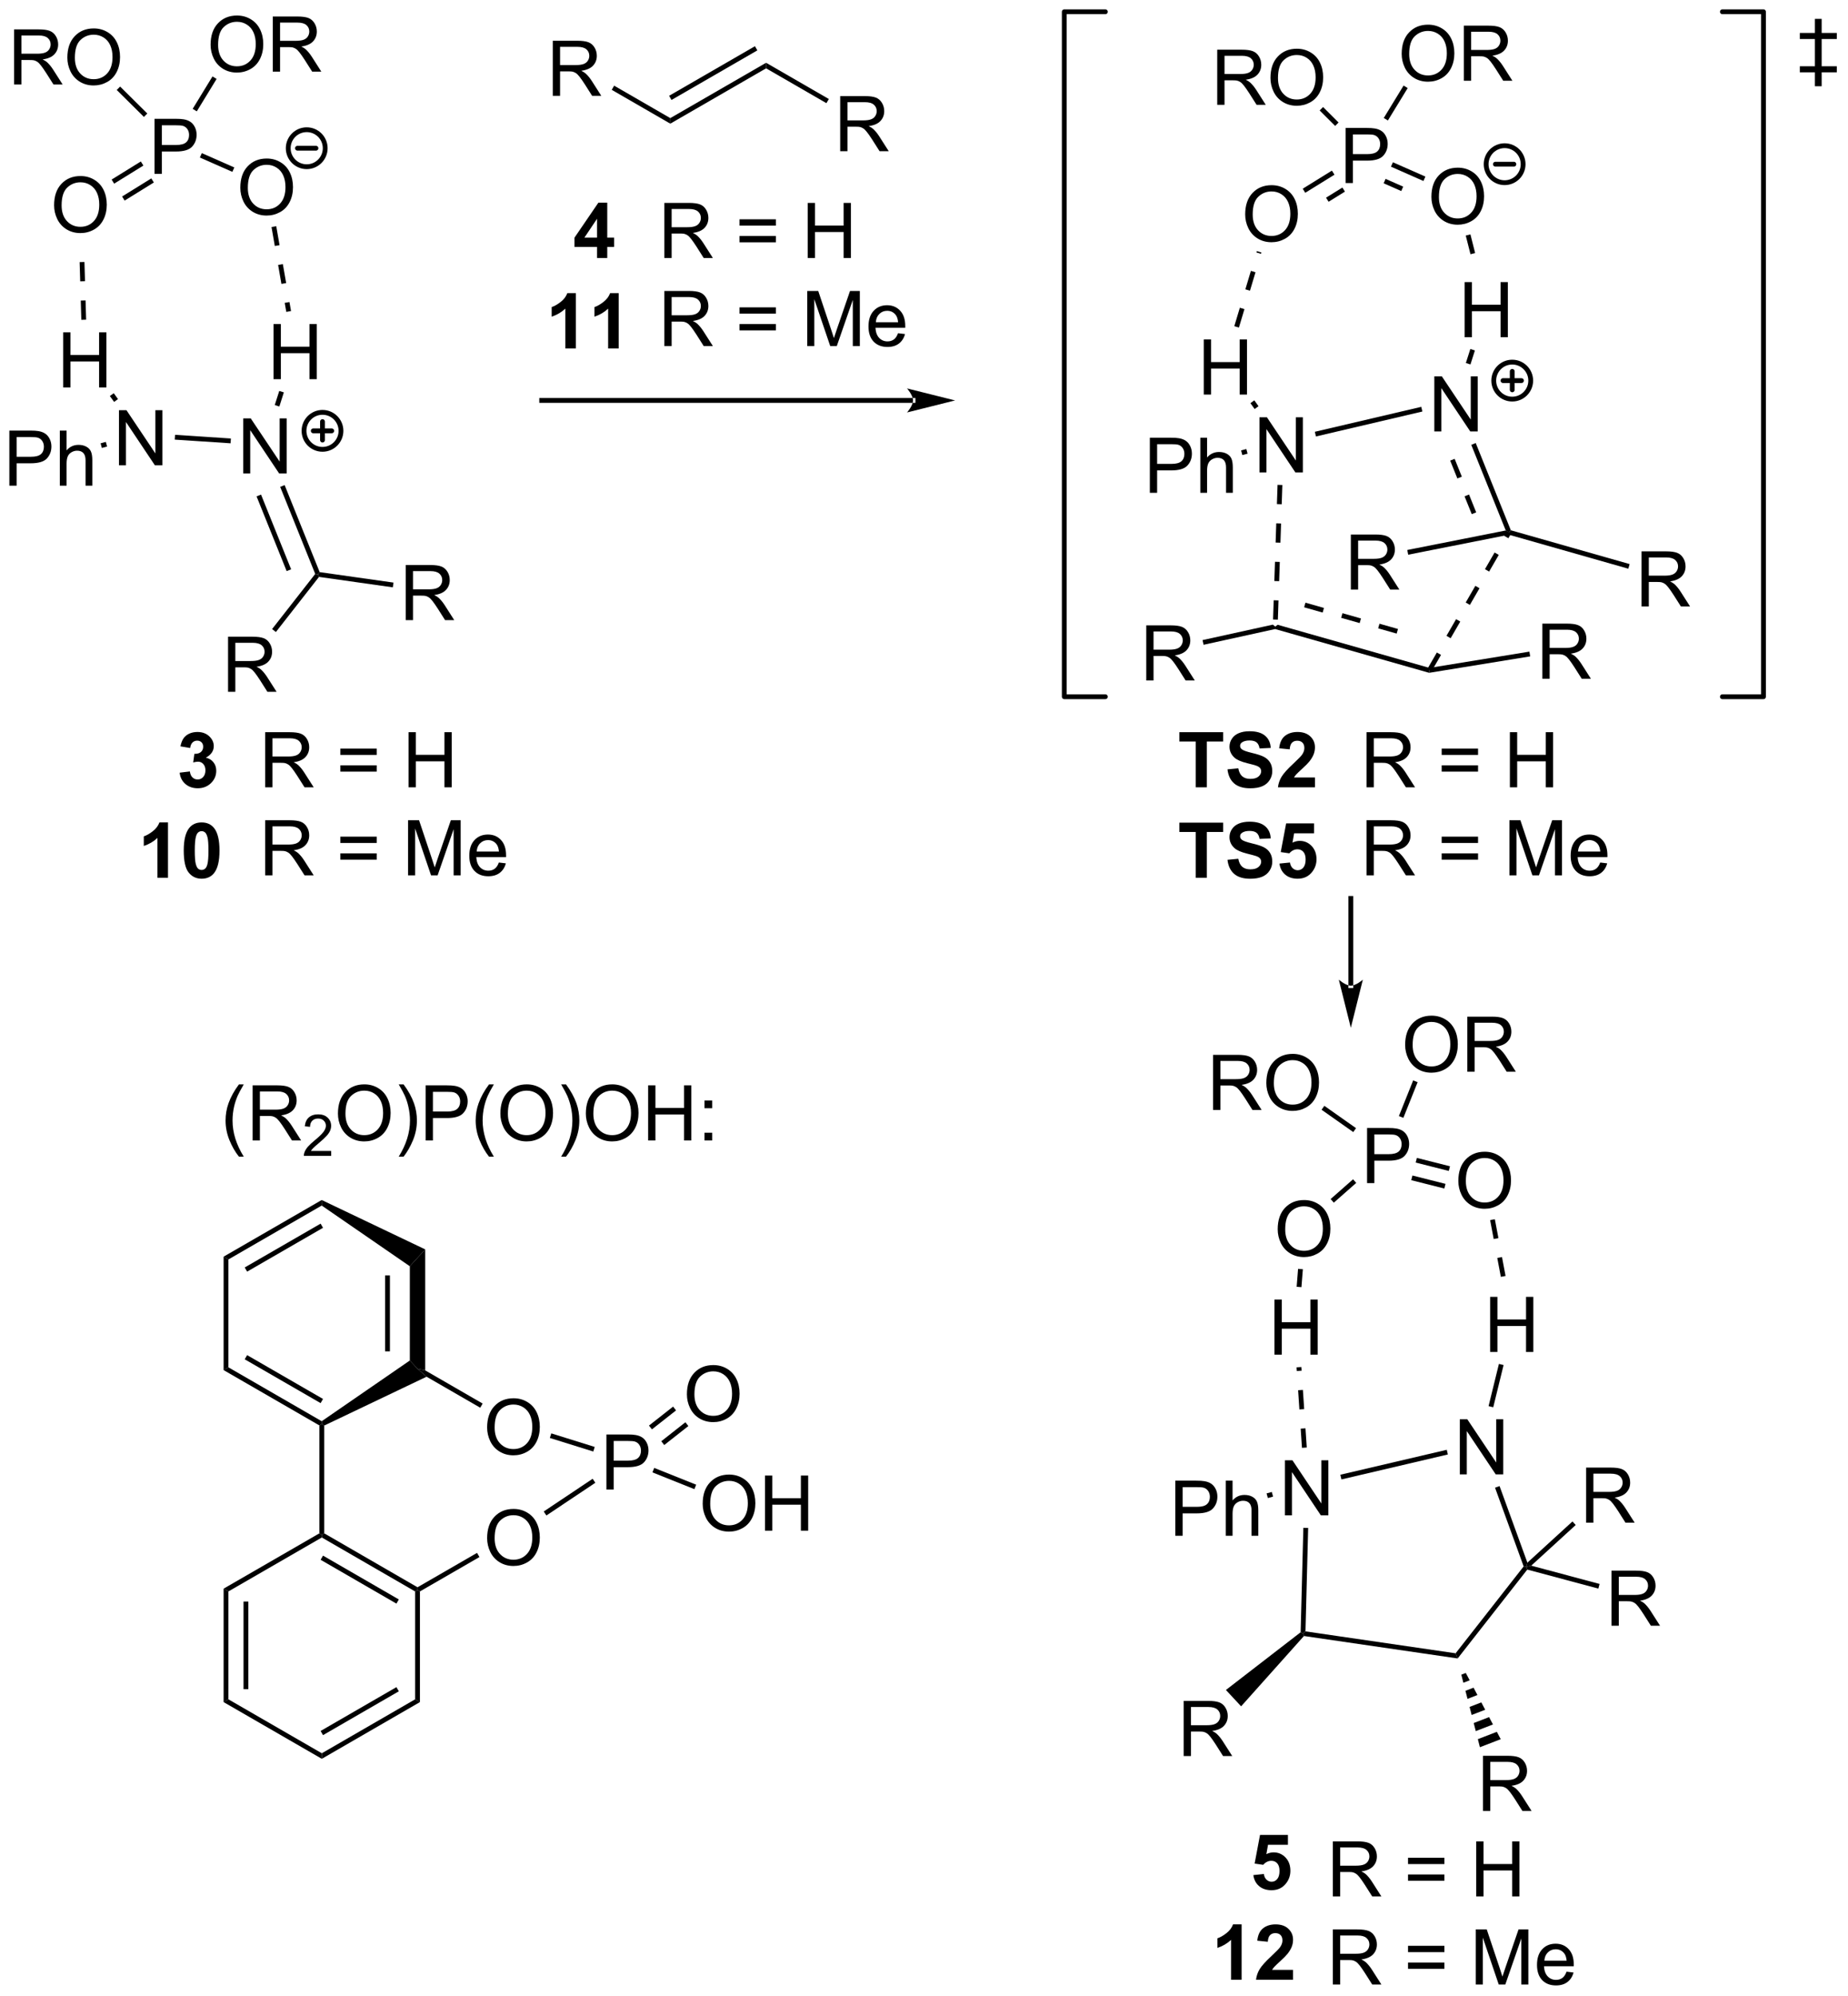 <?xml version="1.0" encoding="UTF-8"?>
<!DOCTYPE svg PUBLIC '-//W3C//DTD SVG 1.0//EN'
          'http://www.w3.org/TR/2001/REC-SVG-20010904/DTD/svg10.dtd'>
<svg stroke-dasharray="none" shape-rendering="auto" xmlns="http://www.w3.org/2000/svg" font-family="'Dialog'" text-rendering="auto" width="527" fill-opacity="1" color-interpolation="auto" color-rendering="auto" preserveAspectRatio="xMidYMid meet" font-size="12px" viewBox="0 0 527 569" fill="black" xmlns:xlink="http://www.w3.org/1999/xlink" stroke="black" image-rendering="auto" stroke-miterlimit="10" stroke-linecap="square" stroke-linejoin="miter" font-style="normal" stroke-width="1" height="569" stroke-dashoffset="0" font-weight="normal" stroke-opacity="1"
><!--Generated by the Batik Graphics2D SVG Generator--><defs id="genericDefs"
  /><g
  ><defs id="defs1"
    ><clipPath clipPathUnits="userSpaceOnUse" id="clipPath1"
      ><path d="M2.482 1.224 L199.905 1.224 L199.905 214.446 L2.482 214.446 L2.482 1.224 Z"
      /></clipPath
      ><clipPath clipPathUnits="userSpaceOnUse" id="clipPath2"
      ><path d="M0.584 -0.41 L0.584 206.883 L192.517 206.883 L192.517 -0.41 Z"
      /></clipPath
    ></defs
    ><g transform="scale(2.667,2.667) translate(-2.482,-1.224) matrix(1.029,0,0,1.029,1.882,1.646)"
    ><path d="M123.583 181.984 L123.583 176.257 L126.122 176.257 Q126.887 176.257 127.286 176.411 Q127.684 176.564 127.921 176.955 Q128.161 177.346 128.161 177.82 Q128.161 178.429 127.765 178.848 Q127.372 179.265 126.546 179.377 Q126.848 179.523 127.004 179.663 Q127.335 179.968 127.632 180.424 L128.63 181.984 L127.676 181.984 L126.918 180.791 Q126.585 180.275 126.369 180.002 Q126.156 179.728 125.986 179.619 Q125.817 179.51 125.64 179.468 Q125.512 179.439 125.218 179.439 L124.34 179.439 L124.34 181.984 L123.583 181.984 ZM124.34 178.783 L125.968 178.783 Q126.489 178.783 126.781 178.676 Q127.075 178.57 127.226 178.333 Q127.379 178.096 127.379 177.82 Q127.379 177.413 127.083 177.153 Q126.788 176.89 126.153 176.89 L124.34 176.89 L124.34 178.783 Z" stroke="none" clip-path="url(#clipPath2)"
    /></g
    ><g transform="matrix(2.743,0,0,2.743,-1.601,1.123)"
    ><path d="M136.147 169.6 L136.051 169.334 L136.307 169.118 L151.914 171.395 L152.128 171.932 Z" stroke="none" clip-path="url(#clipPath2)"
    /></g
    ><g transform="matrix(2.743,0,0,2.743,-1.601,1.123)"
    ><path d="M152.128 171.932 L151.914 171.395 L158.989 162.369 L159.271 162.414 L159.366 162.698 Z" stroke="none" clip-path="url(#clipPath2)"
    /></g
    ><g transform="matrix(2.743,0,0,2.743,-1.601,1.123)"
    ><path d="M154.763 187.774 L154.763 182.047 L157.302 182.047 Q158.067 182.047 158.466 182.201 Q158.864 182.354 159.101 182.745 Q159.341 183.136 159.341 183.609 Q159.341 184.219 158.945 184.638 Q158.552 185.055 157.726 185.167 Q158.028 185.313 158.185 185.453 Q158.515 185.758 158.812 186.214 L159.81 187.774 L158.856 187.774 L158.099 186.581 Q157.765 186.065 157.549 185.792 Q157.335 185.518 157.166 185.409 Q156.997 185.3 156.82 185.258 Q156.692 185.229 156.398 185.229 L155.52 185.229 L155.52 187.774 L154.763 187.774 ZM155.52 184.573 L157.148 184.573 Q157.669 184.573 157.96 184.466 Q158.255 184.359 158.406 184.123 Q158.56 183.886 158.56 183.609 Q158.56 183.203 158.263 182.943 Q157.968 182.68 157.333 182.68 L155.52 182.68 L155.52 184.573 Z" stroke="none" clip-path="url(#clipPath2)"
    /></g
    ><g transform="matrix(2.743,0,0,2.743,-1.601,1.123)"
    ><path d="M168.123 168.534 L168.123 162.807 L170.662 162.807 Q171.427 162.807 171.826 162.961 Q172.224 163.114 172.461 163.505 Q172.701 163.896 172.701 164.369 Q172.701 164.979 172.305 165.398 Q171.912 165.815 171.086 165.927 Q171.388 166.073 171.544 166.213 Q171.875 166.518 172.172 166.974 L173.169 168.534 L172.216 168.534 L171.458 167.341 Q171.125 166.825 170.909 166.552 Q170.696 166.278 170.526 166.169 Q170.357 166.06 170.18 166.018 Q170.052 165.989 169.758 165.989 L168.88 165.989 L168.88 168.534 L168.123 168.534 ZM168.88 165.333 L170.508 165.333 Q171.029 165.333 171.321 165.226 Q171.615 165.119 171.766 164.883 Q171.919 164.646 171.919 164.369 Q171.919 163.963 171.623 163.703 Q171.328 163.44 170.693 163.44 L168.88 163.44 L168.88 165.333 Z" stroke="none" clip-path="url(#clipPath2)"
    /></g
    ><g transform="matrix(2.743,0,0,2.743,-1.601,1.123)"
    ><path d="M152.974 173.44 L153.378 174.204 L152.722 174.457 L152.508 173.619 ZM153.781 174.969 L154.184 175.734 L153.152 176.132 L152.937 175.294 ZM154.588 176.498 L154.991 177.263 L153.581 177.807 L153.367 176.969 ZM155.394 178.028 L155.798 178.792 L154.011 179.482 L153.796 178.644 ZM156.201 179.557 L156.605 180.322 L154.44 181.157 L154.226 180.319 Z" stroke="none" clip-path="url(#clipPath2)"
    /></g
    ><g transform="matrix(2.743,0,0,2.743,-1.601,1.123)"
    ><path d="M166.882 164.189 L166.753 164.672 L159.366 162.698 L159.271 162.414 L159.777 162.29 Z" stroke="none" clip-path="url(#clipPath2)"
    /></g
    ><g transform="matrix(2.743,0,0,2.743,-1.601,1.123)"
    ><path d="M152.352 152.804 L152.352 147.077 L153.13 147.077 L156.138 151.572 L156.138 147.077 L156.865 147.077 L156.865 152.804 L156.086 152.804 L153.078 148.304 L153.078 152.804 L152.352 152.804 Z" stroke="none" clip-path="url(#clipPath2)"
    /></g
    ><g transform="matrix(2.743,0,0,2.743,-1.601,1.123)"
    ><path d="M159.378 161.977 L159.271 162.414 L158.989 162.369 L156.014 154.189 L156.484 154.018 Z" stroke="none" clip-path="url(#clipPath2)"
    /></g
    ><g transform="matrix(2.743,0,0,2.743,-1.601,1.123)"
    ><path d="M134.172 157.064 L134.172 151.337 L134.95 151.337 L137.958 155.832 L137.958 151.337 L138.685 151.337 L138.685 157.064 L137.906 157.064 L134.898 152.564 L134.898 157.064 L134.172 157.064 Z" stroke="none" clip-path="url(#clipPath2)"
    /></g
    ><g transform="matrix(2.743,0,0,2.743,-1.601,1.123)"
    ><path d="M150.995 150.249 L151.109 150.736 L140.044 153.328 L139.93 152.841 Z" stroke="none" clip-path="url(#clipPath2)"
    /></g
    ><g transform="matrix(2.743,0,0,2.743,-1.601,1.123)"
    ><path d="M136.086 158.357 L136.585 158.37 L136.307 169.118 L136.051 169.334 L135.804 169.21 Z" stroke="none" clip-path="url(#clipPath2)"
    /></g
    ><g transform="matrix(2.743,0,0,2.743,-1.601,1.123)"
    ><path d="M129.615 176.907 L128.035 175.208 L135.804 169.21 L136.051 169.334 L136.147 169.6 Z" stroke="none" clip-path="url(#clipPath2)"
    /></g
    ><g transform="matrix(2.743,0,0,2.743,-1.601,1.123)"
    ><path d="M133.083 140.364 L133.083 134.637 L133.841 134.637 L133.841 136.989 L136.817 136.989 L136.817 134.637 L137.575 134.637 L137.575 140.364 L136.817 140.364 L136.817 137.663 L133.841 137.663 L133.841 140.364 L133.083 140.364 Z" stroke="none" clip-path="url(#clipPath2)"
    /></g
    ><g transform="matrix(2.743,0,0,2.743,-1.601,1.123)"
    ><path d="M136.44 150.012 L136.306 148.017 L135.807 148.05 L135.941 150.046 ZM136.172 146.021 L136.038 144.026 L135.54 144.059 L135.673 146.055 ZM135.905 142.03 L135.879 141.647 L135.38 141.68 L135.406 142.064 Z" stroke="none" clip-path="url(#clipPath2)"
    /></g
    ><g transform="matrix(2.743,0,0,2.743,-1.601,1.123)"
    ><path d="M155.503 140.084 L155.503 134.357 L156.261 134.357 L156.261 136.709 L159.237 136.709 L159.237 134.357 L159.995 134.357 L159.995 140.084 L159.237 140.084 L159.237 137.383 L156.261 137.383 L156.261 140.084 L155.503 140.084 Z" stroke="none" clip-path="url(#clipPath2)"
    /></g
    ><g transform="matrix(2.743,0,0,2.743,-1.601,1.123)"
    ><path d="M155.827 145.829 L155.341 145.71 L156.417 141.324 L156.902 141.443 Z" stroke="none" clip-path="url(#clipPath2)"
    /></g
    ><g transform="matrix(2.743,0,0,2.743,-1.601,1.123)"
    ><path d="M122.776 159.184 L122.776 153.457 L124.937 153.457 Q125.507 153.457 125.807 153.512 Q126.229 153.582 126.513 153.78 Q126.799 153.975 126.974 154.332 Q127.148 154.686 127.148 155.113 Q127.148 155.843 126.682 156.35 Q126.218 156.856 125.002 156.856 L123.534 156.856 L123.534 159.184 L122.776 159.184 ZM123.534 156.178 L125.015 156.178 Q125.75 156.178 126.057 155.905 Q126.367 155.631 126.367 155.137 Q126.367 154.777 126.184 154.522 Q126.002 154.264 125.705 154.184 Q125.515 154.131 125 154.131 L123.534 154.131 L123.534 156.178 ZM128.023 159.184 L128.023 153.457 L128.726 153.457 L128.726 155.512 Q129.218 154.941 129.968 154.941 Q130.429 154.941 130.768 155.124 Q131.109 155.303 131.255 155.624 Q131.401 155.944 131.401 156.553 L131.401 159.184 L130.698 159.184 L130.698 156.553 Q130.698 156.027 130.468 155.788 Q130.242 155.546 129.823 155.546 Q129.51 155.546 129.234 155.71 Q128.961 155.871 128.843 156.15 Q128.726 156.426 128.726 156.913 L128.726 159.184 L128.023 159.184 Z" stroke="none" clip-path="url(#clipPath2)"
    /></g
    ><g transform="matrix(2.743,0,0,2.743,-1.601,1.123)"
    ><path d="M132.807 154.633 L132.937 155.115 L132.393 155.262 L132.263 154.779 Z" stroke="none" clip-path="url(#clipPath2)"
    /></g
    ><g transform="matrix(2.743,0,0,2.743,-1.601,1.123)"
    ><path d="M133.418 127.335 Q133.418 125.907 134.183 125.103 Q134.949 124.296 136.16 124.296 Q136.952 124.296 137.587 124.676 Q138.225 125.053 138.558 125.73 Q138.894 126.407 138.894 127.267 Q138.894 128.139 138.543 128.827 Q138.191 129.514 137.545 129.868 Q136.902 130.222 136.155 130.222 Q135.347 130.222 134.709 129.832 Q134.074 129.439 133.746 128.764 Q133.418 128.087 133.418 127.335 ZM134.199 127.345 Q134.199 128.381 134.754 128.978 Q135.311 129.571 136.152 129.571 Q137.006 129.571 137.558 128.97 Q138.113 128.368 138.113 127.264 Q138.113 126.564 137.876 126.043 Q137.639 125.522 137.183 125.236 Q136.73 124.947 136.162 124.947 Q135.358 124.947 134.777 125.501 Q134.199 126.053 134.199 127.345 Z" stroke="none" clip-path="url(#clipPath2)"
    /></g
    ><g transform="matrix(2.743,0,0,2.743,-1.601,1.123)"
    ><path d="M142.71 122.534 L142.71 116.807 L144.872 116.807 Q145.442 116.807 145.742 116.862 Q146.163 116.932 146.447 117.13 Q146.734 117.325 146.908 117.682 Q147.083 118.036 147.083 118.463 Q147.083 119.192 146.617 119.7 Q146.153 120.206 144.937 120.206 L143.468 120.206 L143.468 122.534 L142.71 122.534 ZM143.468 119.528 L144.95 119.528 Q145.684 119.528 145.992 119.255 Q146.301 118.981 146.301 118.487 Q146.301 118.127 146.119 117.872 Q145.937 117.614 145.64 117.534 Q145.45 117.481 144.934 117.481 L143.468 117.481 L143.468 119.528 Z" stroke="none" clip-path="url(#clipPath2)"
    /></g
    ><g transform="matrix(2.743,0,0,2.743,-1.601,1.123)"
    ><path d="M152.198 122.314 Q152.198 120.888 152.963 120.083 Q153.729 119.275 154.94 119.275 Q155.732 119.275 156.367 119.656 Q157.005 120.033 157.338 120.71 Q157.674 121.388 157.674 122.247 Q157.674 123.119 157.323 123.807 Q156.971 124.494 156.325 124.848 Q155.682 125.203 154.935 125.203 Q154.127 125.203 153.489 124.812 Q152.854 124.419 152.526 123.744 Q152.198 123.067 152.198 122.314 ZM152.979 122.325 Q152.979 123.361 153.534 123.958 Q154.091 124.552 154.932 124.552 Q155.786 124.552 156.338 123.95 Q156.893 123.348 156.893 122.244 Q156.893 121.544 156.656 121.023 Q156.419 120.502 155.963 120.216 Q155.51 119.927 154.942 119.927 Q154.138 119.927 153.557 120.481 Q152.979 121.033 152.979 122.325 Z" stroke="none" clip-path="url(#clipPath2)"
    /></g
    ><g transform="matrix(2.743,0,0,2.743,-1.601,1.123)"
    ><path d="M147.766 120.401 L147.888 119.917 L151.327 120.787 L151.205 121.271 ZM147.303 122.23 L150.742 123.1 L150.865 122.615 L147.426 121.746 Z" stroke="none" clip-path="url(#clipPath2)"
    /></g
    ><g transform="matrix(2.743,0,0,2.743,-1.601,1.123)"
    ><path d="M126.701 114.934 L126.701 109.207 L129.24 109.207 Q130.006 109.207 130.404 109.361 Q130.803 109.514 131.04 109.905 Q131.279 110.296 131.279 110.769 Q131.279 111.379 130.883 111.798 Q130.49 112.215 129.665 112.327 Q129.966 112.473 130.123 112.613 Q130.453 112.918 130.75 113.374 L131.748 114.934 L130.795 114.934 L130.037 113.741 Q129.703 113.225 129.487 112.952 Q129.274 112.678 129.105 112.569 Q128.935 112.46 128.758 112.418 Q128.631 112.389 128.336 112.389 L127.459 112.389 L127.459 114.934 L126.701 114.934 ZM127.459 111.733 L129.086 111.733 Q129.607 111.733 129.899 111.626 Q130.193 111.519 130.344 111.283 Q130.498 111.046 130.498 110.769 Q130.498 110.363 130.201 110.103 Q129.907 109.84 129.271 109.84 L127.459 109.84 L127.459 111.733 ZM132.236 112.144 Q132.236 110.718 133.002 109.913 Q133.767 109.106 134.978 109.106 Q135.77 109.106 136.405 109.486 Q137.043 109.863 137.377 110.54 Q137.713 111.218 137.713 112.077 Q137.713 112.949 137.361 113.637 Q137.01 114.324 136.364 114.678 Q135.72 115.033 134.973 115.033 Q134.166 115.033 133.528 114.642 Q132.892 114.249 132.564 113.574 Q132.236 112.897 132.236 112.144 ZM133.017 112.155 Q133.017 113.191 133.572 113.788 Q134.129 114.382 134.97 114.382 Q135.825 114.382 136.377 113.78 Q136.931 113.178 136.931 112.074 Q136.931 111.374 136.694 110.853 Q136.457 110.332 136.002 110.046 Q135.549 109.757 134.981 109.757 Q134.176 109.757 133.595 110.311 Q133.017 110.863 133.017 112.155 Z" stroke="none" clip-path="url(#clipPath2)"
    /></g
    ><g transform="matrix(2.743,0,0,2.743,-1.601,1.123)"
    ><path d="M141.562 116.825 L141.274 117.233 L137.98 114.913 L138.268 114.504 Z" stroke="none" clip-path="url(#clipPath2)"
    /></g
    ><g transform="matrix(2.743,0,0,2.743,-1.601,1.123)"
    ><path d="M146.668 108.174 Q146.668 106.748 147.433 105.943 Q148.199 105.135 149.41 105.135 Q150.202 105.135 150.837 105.516 Q151.475 105.893 151.808 106.57 Q152.144 107.248 152.144 108.107 Q152.144 108.979 151.793 109.667 Q151.441 110.354 150.795 110.708 Q150.152 111.063 149.405 111.063 Q148.597 111.063 147.959 110.672 Q147.324 110.279 146.996 109.604 Q146.668 108.927 146.668 108.174 ZM147.449 108.185 Q147.449 109.221 148.004 109.818 Q148.561 110.412 149.402 110.412 Q150.256 110.412 150.808 109.81 Q151.363 109.208 151.363 108.104 Q151.363 107.404 151.126 106.883 Q150.889 106.362 150.433 106.076 Q149.98 105.787 149.412 105.787 Q148.608 105.787 148.027 106.341 Q147.449 106.893 147.449 108.185 ZM153.133 110.964 L153.133 105.237 L155.672 105.237 Q156.437 105.237 156.836 105.391 Q157.234 105.544 157.471 105.935 Q157.711 106.326 157.711 106.799 Q157.711 107.409 157.315 107.828 Q156.922 108.245 156.096 108.357 Q156.398 108.503 156.554 108.643 Q156.885 108.948 157.182 109.404 L158.179 110.964 L157.226 110.964 L156.469 109.771 Q156.135 109.255 155.919 108.982 Q155.706 108.708 155.536 108.599 Q155.367 108.49 155.19 108.448 Q155.062 108.419 154.768 108.419 L153.89 108.419 L153.89 110.964 L153.133 110.964 ZM153.89 107.763 L155.518 107.763 Q156.039 107.763 156.331 107.656 Q156.625 107.549 156.776 107.313 Q156.929 107.076 156.929 106.799 Q156.929 106.393 156.633 106.133 Q156.338 105.87 155.703 105.87 L153.89 105.87 L153.89 107.763 Z" stroke="none" clip-path="url(#clipPath2)"
    /></g
    ><g transform="matrix(2.743,0,0,2.743,-1.601,1.123)"
    ><path d="M146.483 115.754 L146.018 115.569 L147.502 111.862 L147.966 112.047 Z" stroke="none" clip-path="url(#clipPath2)"
    /></g
    ><g transform="matrix(2.743,0,0,2.743,-1.601,1.123)"
    ><path d="M141.253 122.139 L141.583 122.515 L139.252 124.568 L138.921 124.192 Z" stroke="none" clip-path="url(#clipPath2)"
    /></g
    ><g transform="matrix(2.743,0,0,2.743,-1.601,1.123)"
    ><path d="M135.887 133.349 L135.389 133.31 L135.537 131.445 L136.035 131.484 Z" stroke="none" clip-path="url(#clipPath2)"
    /></g
    ><g transform="matrix(2.743,0,0,2.743,-1.601,1.123)"
    ><path d="M155.503 126.382 L155.875 128.347 L156.366 128.254 L155.994 126.289 ZM156.246 130.312 L156.617 132.277 L157.108 132.185 L156.737 130.219 Z" stroke="none" clip-path="url(#clipPath2)"
    /></g
    ><g transform="matrix(2.743,0,0,2.743,-1.601,1.123)"
    ><path d="M95.506 41.453 L95.506 41.453 L56.901 41.453 L56.651 41.453 L56.651 40.953 L56.901 40.953 L95.506 40.953 L95.756 40.953 L95.756 41.453 ZM99.881 41.203 L94.881 39.953 C94.881 39.953 95.506 40.656 95.506 41.203 C95.506 41.749 94.881 42.453 94.881 42.453 Z" stroke="none" clip-path="url(#clipPath2)"
    /></g
    ><g transform="matrix(2.743,0,0,2.743,-1.601,1.123)"
    ><path d="M23.831 130.179 L24.331 130.468 L24.331 141.679 L23.831 141.968 Z" stroke="none" clip-path="url(#clipPath2)"
    /></g
    ><g transform="matrix(2.743,0,0,2.743,-1.601,1.123)"
    ><path d="M23.831 141.968 L24.331 141.679 L34.03 147.279 L34.041 147.574 L33.791 147.718 ZM26.026 140.845 L33.916 145.399 L34.166 144.966 L26.276 140.412 Z" stroke="none" clip-path="url(#clipPath2)"
    /></g
    ><g transform="matrix(2.743,0,0,2.743,-1.601,1.123)"
    ><path d="M34.291 147.731 L34.041 147.574 L34.03 147.279 L43.191 140.97 L43.991 141.824 L44.932 142.656 Z" stroke="none" clip-path="url(#clipPath2)"
    /></g
    ><g transform="matrix(2.743,0,0,2.743,-1.601,1.123)"
    ><path d="M44.791 141.997 L43.991 141.824 L43.191 140.97 L43.191 131.177 L44.791 129.424 ZM41.121 140.023 L41.121 132.124 L40.621 132.124 L40.621 140.023 Z" stroke="none" clip-path="url(#clipPath2)"
    /></g
    ><g transform="matrix(2.743,0,0,2.743,-1.601,1.123)"
    ><path d="M44.791 129.424 L43.191 131.177 L34.03 124.869 L34.029 124.292 Z" stroke="none" clip-path="url(#clipPath2)"
    /></g
    ><g transform="matrix(2.743,0,0,2.743,-1.601,1.123)"
    ><path d="M34.029 124.292 L34.03 124.869 L24.331 130.468 L23.831 130.179 ZM33.916 126.748 L26.026 131.302 L26.276 131.735 L34.166 127.181 Z" stroke="none" clip-path="url(#clipPath2)"
    /></g
    ><g transform="matrix(2.743,0,0,2.743,-1.601,1.123)"
    ><path d="M33.791 147.718 L34.041 147.574 L34.291 147.731 L34.291 158.929 L34.041 159.074 L33.791 158.929 Z" stroke="none" clip-path="url(#clipPath2)"
    /></g
    ><g transform="matrix(2.743,0,0,2.743,-1.601,1.123)"
    ><path d="M33.791 158.929 L34.041 159.074 L34.041 159.362 L24.331 164.968 L23.831 164.679 Z" stroke="none" clip-path="url(#clipPath2)"
    /></g
    ><g transform="matrix(2.743,0,0,2.743,-1.601,1.123)"
    ><path d="M23.831 164.679 L24.331 164.968 L24.331 176.179 L23.831 176.468 ZM25.901 166.019 L25.901 175.128 L26.401 175.128 L26.401 166.019 Z" stroke="none" clip-path="url(#clipPath2)"
    /></g
    ><g transform="matrix(2.743,0,0,2.743,-1.601,1.123)"
    ><path d="M23.831 176.468 L24.331 176.179 L34.041 181.785 L34.041 182.362 Z" stroke="none" clip-path="url(#clipPath2)"
    /></g
    ><g transform="matrix(2.743,0,0,2.743,-1.601,1.123)"
    ><path d="M34.041 182.362 L34.041 181.785 L43.741 176.179 L44.241 176.468 ZM34.166 179.901 L42.048 175.346 L41.797 174.913 L33.916 179.468 Z" stroke="none" clip-path="url(#clipPath2)"
    /></g
    ><g transform="matrix(2.743,0,0,2.743,-1.601,1.123)"
    ><path d="M44.241 176.468 L43.741 176.179 L43.741 164.968 L43.991 164.824 L44.241 164.968 Z" stroke="none" clip-path="url(#clipPath2)"
    /></g
    ><g transform="matrix(2.743,0,0,2.743,-1.601,1.123)"
    ><path d="M43.991 164.535 L43.991 164.824 L43.741 164.968 L34.041 159.362 L34.041 159.074 L34.291 158.929 ZM42.048 165.801 L34.166 161.246 L33.916 161.679 L41.797 166.234 Z" stroke="none" clip-path="url(#clipPath2)"
    /></g
    ><g transform="matrix(2.743,0,0,2.743,-1.601,1.123)"
    ><path d="M51.228 147.935 Q51.228 146.507 51.993 145.703 Q52.759 144.895 53.97 144.895 Q54.762 144.895 55.397 145.276 Q56.035 145.653 56.368 146.33 Q56.704 147.007 56.704 147.867 Q56.704 148.739 56.353 149.427 Q56.001 150.114 55.355 150.468 Q54.712 150.823 53.965 150.823 Q53.157 150.823 52.519 150.432 Q51.884 150.039 51.556 149.364 Q51.228 148.687 51.228 147.935 ZM52.009 147.945 Q52.009 148.981 52.564 149.578 Q53.121 150.172 53.962 150.172 Q54.816 150.172 55.368 149.57 Q55.923 148.968 55.923 147.864 Q55.923 147.164 55.686 146.643 Q55.449 146.122 54.993 145.836 Q54.54 145.547 53.972 145.547 Q53.168 145.547 52.587 146.101 Q52.009 146.653 52.009 147.945 Z" stroke="none" clip-path="url(#clipPath2)"
    /></g
    ><g transform="matrix(2.743,0,0,2.743,-1.601,1.123)"
    ><path d="M44.932 142.656 L43.991 141.824 L44.791 141.997 L50.762 145.444 L50.512 145.877 Z" stroke="none" clip-path="url(#clipPath2)"
    /></g
    ><g transform="matrix(2.743,0,0,2.743,-1.601,1.123)"
    ><path d="M51.228 159.435 Q51.228 158.007 51.993 157.203 Q52.759 156.395 53.97 156.395 Q54.762 156.395 55.397 156.776 Q56.035 157.153 56.368 157.83 Q56.704 158.507 56.704 159.367 Q56.704 160.239 56.353 160.927 Q56.001 161.614 55.355 161.968 Q54.712 162.323 53.965 162.323 Q53.157 162.323 52.519 161.932 Q51.884 161.539 51.556 160.864 Q51.228 160.187 51.228 159.435 ZM52.009 159.445 Q52.009 160.481 52.564 161.078 Q53.121 161.672 53.962 161.672 Q54.816 161.672 55.368 161.07 Q55.923 160.468 55.923 159.364 Q55.923 158.664 55.686 158.143 Q55.449 157.622 54.993 157.336 Q54.54 157.047 53.972 157.047 Q53.168 157.047 52.587 157.601 Q52.009 158.153 52.009 159.445 Z" stroke="none" clip-path="url(#clipPath2)"
    /></g
    ><g transform="matrix(2.743,0,0,2.743,-1.601,1.123)"
    ><path d="M44.241 164.968 L43.991 164.824 L43.991 164.535 L50.179 160.962 L50.429 161.395 Z" stroke="none" clip-path="url(#clipPath2)"
    /></g
    ><g transform="matrix(2.743,0,0,2.743,-1.601,1.123)"
    ><path d="M63.63 154.384 L63.63 148.657 L65.792 148.657 Q66.362 148.657 66.662 148.712 Q67.083 148.782 67.367 148.98 Q67.654 149.175 67.828 149.532 Q68.003 149.886 68.003 150.313 Q68.003 151.042 67.537 151.55 Q67.073 152.055 65.857 152.055 L64.388 152.055 L64.388 154.384 L63.63 154.384 ZM64.388 151.378 L65.87 151.378 Q66.604 151.378 66.912 151.105 Q67.221 150.832 67.221 150.337 Q67.221 149.977 67.039 149.722 Q66.857 149.464 66.56 149.384 Q66.37 149.332 65.854 149.332 L64.388 149.332 L64.388 151.378 Z" stroke="none" clip-path="url(#clipPath2)"
    /></g
    ><g transform="matrix(2.743,0,0,2.743,-1.601,1.123)"
    ><path d="M57.748 149.02 L57.897 148.543 L62.413 149.952 L62.264 150.429 Z" stroke="none" clip-path="url(#clipPath2)"
    /></g
    ><g transform="matrix(2.743,0,0,2.743,-1.601,1.123)"
    ><path d="M57.389 157.076 L57.112 156.66 L62.199 153.26 L62.477 153.676 Z" stroke="none" clip-path="url(#clipPath2)"
    /></g
    ><g transform="matrix(2.743,0,0,2.743,-1.601,1.123)"
    ><path d="M73.638 155.864 Q73.638 154.437 74.403 153.633 Q75.169 152.825 76.38 152.825 Q77.172 152.825 77.807 153.206 Q78.445 153.583 78.778 154.26 Q79.114 154.937 79.114 155.797 Q79.114 156.669 78.763 157.357 Q78.411 158.044 77.765 158.398 Q77.122 158.752 76.375 158.752 Q75.567 158.752 74.929 158.362 Q74.294 157.969 73.966 157.294 Q73.638 156.617 73.638 155.864 ZM74.419 155.875 Q74.419 156.911 74.974 157.508 Q75.531 158.101 76.372 158.101 Q77.226 158.101 77.778 157.5 Q78.333 156.898 78.333 155.794 Q78.333 155.094 78.096 154.573 Q77.859 154.052 77.403 153.766 Q76.95 153.476 76.382 153.476 Q75.578 153.476 74.997 154.031 Q74.419 154.583 74.419 155.875 ZM80.113 158.654 L80.113 152.927 L80.871 152.927 L80.871 155.279 L83.847 155.279 L83.847 152.927 L84.605 152.927 L84.605 158.654 L83.847 158.654 L83.847 155.953 L80.871 155.953 L80.871 158.654 L80.113 158.654 Z" stroke="none" clip-path="url(#clipPath2)"
    /></g
    ><g transform="matrix(2.743,0,0,2.743,-1.601,1.123)"
    ><path d="M68.414 152.595 L68.599 152.131 L72.962 153.875 L72.776 154.339 Z" stroke="none" clip-path="url(#clipPath2)"
    /></g
    ><g transform="matrix(2.743,0,0,2.743,-1.601,1.123)"
    ><path d="M71.998 144.484 Q71.998 143.058 72.763 142.253 Q73.529 141.446 74.74 141.446 Q75.532 141.446 76.167 141.826 Q76.805 142.203 77.138 142.88 Q77.474 143.558 77.474 144.417 Q77.474 145.289 77.123 145.977 Q76.771 146.664 76.125 147.018 Q75.482 147.373 74.735 147.373 Q73.927 147.373 73.289 146.982 Q72.654 146.589 72.326 145.914 Q71.998 145.237 71.998 144.484 ZM72.779 144.495 Q72.779 145.531 73.334 146.128 Q73.891 146.721 74.732 146.721 Q75.586 146.721 76.138 146.12 Q76.693 145.518 76.693 144.414 Q76.693 143.714 76.456 143.193 Q76.219 142.672 75.763 142.386 Q75.31 142.096 74.743 142.096 Q73.938 142.096 73.357 142.651 Q72.779 143.203 72.779 144.495 Z" stroke="none" clip-path="url(#clipPath2)"
    /></g
    ><g transform="matrix(2.743,0,0,2.743,-1.601,1.123)"
    ><path d="M69.642 149.754 L72.149 147.781 L71.84 147.388 L69.332 149.361 ZM68.362 148.126 L70.87 146.154 L70.561 145.761 L68.053 147.733 Z" stroke="none" clip-path="url(#clipPath2)"
    /></g
    ><g transform="matrix(2.743,0,0,2.743,-1.601,1.123)"
    ><path d="M25.424 119.788 Q24.84 119.054 24.436 118.07 Q24.035 117.083 24.035 116.028 Q24.035 115.098 24.338 114.247 Q24.689 113.26 25.424 112.278 L25.926 112.278 Q25.455 113.091 25.301 113.439 Q25.064 113.979 24.926 114.564 Q24.759 115.294 24.759 116.033 Q24.759 117.911 25.926 119.788 L25.424 119.788 ZM26.845 118.104 L26.845 112.377 L29.384 112.377 Q30.15 112.377 30.549 112.531 Q30.947 112.684 31.184 113.075 Q31.424 113.466 31.424 113.939 Q31.424 114.549 31.028 114.968 Q30.634 115.385 29.809 115.497 Q30.111 115.643 30.267 115.783 Q30.598 116.088 30.895 116.544 L31.892 118.104 L30.939 118.104 L30.181 116.911 Q29.848 116.395 29.632 116.122 Q29.418 115.848 29.249 115.739 Q29.08 115.63 28.903 115.588 Q28.775 115.559 28.481 115.559 L27.603 115.559 L27.603 118.104 L26.845 118.104 ZM27.603 114.903 L29.231 114.903 Q29.752 114.903 30.043 114.796 Q30.338 114.689 30.489 114.453 Q30.642 114.216 30.642 113.939 Q30.642 113.533 30.345 113.273 Q30.051 113.01 29.416 113.01 L27.603 113.01 L27.603 114.903 Z" stroke="none" clip-path="url(#clipPath2)"
    /></g
    ><g transform="matrix(2.743,0,0,2.743,-1.601,1.123)"
    ><path d="M35.014 119.196 L35.014 119.704 L32.174 119.704 Q32.168 119.512 32.237 119.336 Q32.344 119.047 32.582 118.766 Q32.823 118.485 33.274 118.116 Q33.973 117.541 34.219 117.206 Q34.465 116.87 34.465 116.571 Q34.465 116.258 34.24 116.043 Q34.018 115.827 33.657 115.827 Q33.276 115.827 33.047 116.055 Q32.819 116.284 32.817 116.688 L32.274 116.633 Q32.33 116.026 32.694 115.71 Q33.057 115.391 33.668 115.391 Q34.287 115.391 34.647 115.735 Q35.008 116.077 35.008 116.582 Q35.008 116.84 34.903 117.09 Q34.797 117.338 34.551 117.614 Q34.307 117.889 33.739 118.37 Q33.264 118.768 33.129 118.911 Q32.995 119.053 32.907 119.196 L35.014 119.196 Z" stroke="none" clip-path="url(#clipPath2)"
    /></g
    ><g transform="matrix(2.743,0,0,2.743,-1.601,1.123)"
    ><path d="M35.717 115.314 Q35.717 113.888 36.483 113.083 Q37.249 112.275 38.46 112.275 Q39.251 112.275 39.887 112.656 Q40.525 113.033 40.858 113.71 Q41.194 114.388 41.194 115.247 Q41.194 116.119 40.842 116.807 Q40.491 117.494 39.845 117.848 Q39.202 118.203 38.454 118.203 Q37.647 118.203 37.009 117.812 Q36.374 117.419 36.045 116.744 Q35.717 116.067 35.717 115.314 ZM36.499 115.325 Q36.499 116.361 37.053 116.958 Q37.611 117.552 38.452 117.552 Q39.306 117.552 39.858 116.95 Q40.413 116.348 40.413 115.244 Q40.413 114.544 40.176 114.023 Q39.939 113.502 39.483 113.216 Q39.03 112.927 38.462 112.927 Q37.657 112.927 37.077 113.481 Q36.499 114.033 36.499 115.325 ZM42.542 119.788 L42.036 119.788 Q43.206 117.911 43.206 116.033 Q43.206 115.299 43.036 114.575 Q42.904 113.989 42.667 113.45 Q42.513 113.098 42.036 112.278 L42.542 112.278 Q43.276 113.26 43.628 114.247 Q43.927 115.098 43.927 116.028 Q43.927 117.083 43.523 118.07 Q43.12 119.054 42.542 119.788 ZM44.833 118.104 L44.833 112.377 L46.995 112.377 Q47.565 112.377 47.865 112.432 Q48.286 112.502 48.57 112.7 Q48.857 112.895 49.031 113.252 Q49.206 113.606 49.206 114.033 Q49.206 114.763 48.74 115.27 Q48.276 115.775 47.06 115.775 L45.591 115.775 L45.591 118.104 L44.833 118.104 ZM45.591 115.098 L47.073 115.098 Q47.807 115.098 48.115 114.825 Q48.424 114.552 48.424 114.057 Q48.424 113.697 48.242 113.442 Q48.06 113.184 47.763 113.104 Q47.573 113.052 47.057 113.052 L45.591 113.052 L45.591 115.098 ZM51.424 119.788 Q50.841 119.054 50.438 118.07 Q50.036 117.083 50.036 116.028 Q50.036 115.098 50.339 114.247 Q50.69 113.26 51.424 112.278 L51.927 112.278 Q51.456 113.091 51.302 113.439 Q51.065 113.979 50.927 114.564 Q50.76 115.294 50.76 116.033 Q50.76 117.911 51.927 119.788 L51.424 119.788 ZM52.604 115.314 Q52.604 113.888 53.37 113.083 Q54.135 112.275 55.346 112.275 Q56.138 112.275 56.773 112.656 Q57.411 113.033 57.745 113.71 Q58.081 114.388 58.081 115.247 Q58.081 116.119 57.729 116.807 Q57.378 117.494 56.732 117.848 Q56.089 118.203 55.341 118.203 Q54.534 118.203 53.896 117.812 Q53.26 117.419 52.932 116.744 Q52.604 116.067 52.604 115.314 ZM53.385 115.325 Q53.385 116.361 53.94 116.958 Q54.497 117.552 55.339 117.552 Q56.193 117.552 56.745 116.95 Q57.299 116.348 57.299 115.244 Q57.299 114.544 57.062 114.023 Q56.825 113.502 56.37 113.216 Q55.917 112.927 55.349 112.927 Q54.544 112.927 53.964 113.481 Q53.385 114.033 53.385 115.325 ZM59.428 119.788 L58.923 119.788 Q60.092 117.911 60.092 116.033 Q60.092 115.299 59.923 114.575 Q59.79 113.989 59.553 113.45 Q59.4 113.098 58.923 112.278 L59.428 112.278 Q60.163 113.26 60.514 114.247 Q60.814 115.098 60.814 116.028 Q60.814 117.083 60.41 118.07 Q60.007 119.054 59.428 119.788 ZM61.491 115.314 Q61.491 113.888 62.257 113.083 Q63.022 112.275 64.233 112.275 Q65.025 112.275 65.66 112.656 Q66.298 113.033 66.632 113.71 Q66.967 114.388 66.967 115.247 Q66.967 116.119 66.616 116.807 Q66.264 117.494 65.618 117.848 Q64.975 118.203 64.228 118.203 Q63.42 118.203 62.782 117.812 Q62.147 117.419 61.819 116.744 Q61.491 116.067 61.491 115.314 ZM62.272 115.325 Q62.272 116.361 62.827 116.958 Q63.384 117.552 64.225 117.552 Q65.079 117.552 65.632 116.95 Q66.186 116.348 66.186 115.244 Q66.186 114.544 65.949 114.023 Q65.712 113.502 65.257 113.216 Q64.803 112.927 64.236 112.927 Q63.431 112.927 62.85 113.481 Q62.272 114.033 62.272 115.325 ZM67.966 118.104 L67.966 112.377 L68.724 112.377 L68.724 114.729 L71.701 114.729 L71.701 112.377 L72.458 112.377 L72.458 118.104 L71.701 118.104 L71.701 115.403 L68.724 115.403 L68.724 118.104 L67.966 118.104 ZM73.827 114.755 L73.827 113.955 L74.626 113.955 L74.626 114.755 L73.827 114.755 ZM73.827 118.104 L73.827 117.302 L74.626 117.302 L74.626 118.104 L73.827 118.104 Z" stroke="none" clip-path="url(#clipPath2)"
    /></g
    ><g stroke-width="0.5" transform="matrix(2.743,0,0,2.743,-1.601,1.123)" stroke-linejoin="round" stroke-linecap="round"
    ><path fill="none" d="M34.111 46.284 C33.05 46.284 32.19 45.424 32.19 44.363 C32.19 43.301 33.05 42.441 34.111 42.441 C35.172 42.441 36.033 43.301 36.033 44.363 C36.033 45.424 35.172 46.284 34.111 46.284 M33.15 44.363 L35.072 44.363 M34.111 43.402 L34.111 45.323" clip-path="url(#clipPath2)"
    /></g
    ><g transform="matrix(2.743,0,0,2.743,-1.601,1.123)"
    ><path d="M25.872 48.793 L25.872 43.066 L26.65 43.066 L29.658 47.561 L29.658 43.066 L30.385 43.066 L30.385 48.793 L29.606 48.793 L26.598 44.293 L26.598 48.793 L25.872 48.793 Z" stroke="none" clip-path="url(#clipPath2)"
    /></g
    ><g transform="matrix(2.743,0,0,2.743,-1.601,1.123)"
    ><path d="M33.819 59.045 L33.641 59.273 L33.355 59.232 L29.712 50.186 L30.175 49.999 ZM30.849 58.751 L27.722 50.987 L27.258 51.174 L30.385 58.938 Z" stroke="none" clip-path="url(#clipPath2)"
    /></g
    ><g transform="matrix(2.743,0,0,2.743,-1.601,1.123)"
    ><path d="M12.952 47.943 L12.952 42.216 L13.73 42.216 L16.738 46.711 L16.738 42.216 L17.465 42.216 L17.465 47.943 L16.686 47.943 L13.678 43.443 L13.678 47.943 L12.952 47.943 Z" stroke="none" clip-path="url(#clipPath2)"
    /></g
    ><g transform="matrix(2.743,0,0,2.743,-1.601,1.123)"
    ><path d="M24.588 45.158 L24.555 45.657 L18.751 45.275 L18.784 44.776 Z" stroke="none" clip-path="url(#clipPath2)"
    /></g
    ><g transform="matrix(2.743,0,0,2.743,-1.601,1.123)"
    ><path d="M7.153 39.853 L7.153 34.126 L7.911 34.126 L7.911 36.478 L10.887 36.478 L10.887 34.126 L11.645 34.126 L11.645 39.853 L10.887 39.853 L10.887 37.152 L7.911 37.152 L7.911 39.853 L7.153 39.853 Z" stroke="none" clip-path="url(#clipPath2)"
    /></g
    ><g transform="matrix(2.743,0,0,2.743,-1.601,1.123)"
    ><path d="M12.852 41.064 L12.447 41.356 L12.005 40.744 L12.411 40.451 Z" stroke="none" clip-path="url(#clipPath2)"
    /></g
    ><g transform="matrix(2.743,0,0,2.743,-1.601,1.123)"
    ><path d="M29.023 38.993 L29.023 33.266 L29.781 33.266 L29.781 35.618 L32.757 35.618 L32.757 33.266 L33.515 33.266 L33.515 38.993 L32.757 38.993 L32.757 36.292 L29.781 36.292 L29.781 38.993 L29.023 38.993 Z" stroke="none" clip-path="url(#clipPath2)"
    /></g
    ><g transform="matrix(2.743,0,0,2.743,-1.601,1.123)"
    ><path d="M29.626 41.834 L29.149 41.682 L29.616 40.217 L30.093 40.368 Z" stroke="none" clip-path="url(#clipPath2)"
    /></g
    ><g transform="matrix(2.743,0,0,2.743,-1.601,1.123)"
    ><path d="M1.556 50.063 L1.556 44.336 L3.717 44.336 Q4.287 44.336 4.587 44.391 Q5.009 44.461 5.293 44.659 Q5.579 44.854 5.754 45.211 Q5.928 45.565 5.928 45.992 Q5.928 46.721 5.462 47.229 Q4.998 47.734 3.782 47.734 L2.313 47.734 L2.313 50.063 L1.556 50.063 ZM2.313 47.057 L3.795 47.057 Q4.53 47.057 4.837 46.784 Q5.147 46.511 5.147 46.016 Q5.147 45.656 4.965 45.401 Q4.782 45.143 4.485 45.063 Q4.295 45.011 3.78 45.011 L2.313 45.011 L2.313 47.057 ZM6.803 50.063 L6.803 44.336 L7.506 44.336 L7.506 46.391 Q7.998 45.82 8.748 45.82 Q9.209 45.82 9.548 46.003 Q9.889 46.182 10.035 46.503 Q10.181 46.823 10.181 47.432 L10.181 50.063 L9.478 50.063 L9.478 47.432 Q9.478 46.906 9.248 46.667 Q9.022 46.425 8.603 46.425 Q8.29 46.425 8.014 46.589 Q7.741 46.75 7.623 47.029 Q7.506 47.305 7.506 47.792 L7.506 50.063 L6.803 50.063 Z" stroke="none" clip-path="url(#clipPath2)"
    /></g
    ><g transform="matrix(2.743,0,0,2.743,-1.601,1.123)"
    ><path d="M11.587 45.512 L11.717 45.995 L11.172 46.141 L11.043 45.658 Z" stroke="none" clip-path="url(#clipPath2)"
    /></g
    ><g transform="matrix(2.743,0,0,2.743,-1.601,1.123)"
    ><path d="M6.208 20.924 Q6.208 19.497 6.973 18.692 Q7.739 17.884 8.95 17.884 Q9.742 17.884 10.377 18.265 Q11.015 18.642 11.348 19.319 Q11.684 19.997 11.684 20.856 Q11.684 21.728 11.333 22.416 Q10.981 23.103 10.335 23.457 Q9.692 23.812 8.945 23.812 Q8.137 23.812 7.499 23.421 Q6.864 23.028 6.536 22.353 Q6.208 21.676 6.208 20.924 ZM6.989 20.934 Q6.989 21.97 7.544 22.567 Q8.101 23.16 8.942 23.16 Q9.796 23.16 10.348 22.559 Q10.903 21.957 10.903 20.853 Q10.903 20.153 10.666 19.632 Q10.429 19.111 9.973 18.825 Q9.52 18.535 8.953 18.535 Q8.148 18.535 7.567 19.09 Q6.989 19.642 6.989 20.934 Z" stroke="none" clip-path="url(#clipPath2)"
    /></g
    ><g transform="matrix(2.743,0,0,2.743,-1.601,1.123)"
    ><path d="M16.65 17.663 L16.65 11.936 L18.812 11.936 Q19.382 11.936 19.681 11.991 Q20.103 12.061 20.387 12.259 Q20.674 12.454 20.848 12.811 Q21.023 13.165 21.023 13.592 Q21.023 14.322 20.556 14.829 Q20.093 15.335 18.877 15.335 L17.408 15.335 L17.408 17.663 L16.65 17.663 ZM17.408 14.657 L18.89 14.657 Q19.624 14.657 19.931 14.384 Q20.241 14.111 20.241 13.616 Q20.241 13.256 20.059 13.001 Q19.877 12.743 19.58 12.663 Q19.39 12.611 18.874 12.611 L17.408 12.611 L17.408 14.657 Z" stroke="none" clip-path="url(#clipPath2)"
    /></g
    ><g transform="matrix(2.743,0,0,2.743,-1.601,1.123)"
    ><path d="M25.568 19.103 Q25.568 17.676 26.333 16.872 Q27.099 16.064 28.31 16.064 Q29.102 16.064 29.737 16.445 Q30.375 16.822 30.708 17.499 Q31.044 18.176 31.044 19.036 Q31.044 19.908 30.693 20.596 Q30.341 21.283 29.695 21.637 Q29.052 21.991 28.305 21.991 Q27.497 21.991 26.859 21.601 Q26.224 21.208 25.896 20.533 Q25.568 19.856 25.568 19.103 ZM26.349 19.114 Q26.349 20.15 26.904 20.747 Q27.461 21.34 28.302 21.34 Q29.156 21.34 29.708 20.739 Q30.263 20.137 30.263 19.033 Q30.263 18.333 30.026 17.812 Q29.789 17.291 29.333 17.005 Q28.88 16.715 28.312 16.715 Q27.508 16.715 26.927 17.27 Q26.349 17.822 26.349 19.114 Z" stroke="none" clip-path="url(#clipPath2)"
    /></g
    ><g transform="matrix(2.743,0,0,2.743,-1.601,1.123)"
    ><path d="M21.364 15.961 L21.566 15.503 L24.943 16.992 L24.741 17.45 Z" stroke="none" clip-path="url(#clipPath2)"
    /></g
    ><g transform="matrix(2.743,0,0,2.743,-1.601,1.123)"
    ><path d="M2.051 8.373 L2.051 2.646 L4.59 2.646 Q5.356 2.646 5.754 2.8 Q6.152 2.953 6.389 3.344 Q6.629 3.735 6.629 4.208 Q6.629 4.818 6.233 5.237 Q5.84 5.654 5.014 5.766 Q5.316 5.912 5.473 6.052 Q5.803 6.357 6.1 6.813 L7.098 8.373 L6.145 8.373 L5.387 7.18 Q5.053 6.664 4.837 6.391 Q4.624 6.117 4.455 6.008 Q4.285 5.899 4.108 5.857 Q3.981 5.828 3.686 5.828 L2.809 5.828 L2.809 8.373 L2.051 8.373 ZM2.809 5.172 L4.436 5.172 Q4.957 5.172 5.249 5.065 Q5.543 4.958 5.694 4.722 Q5.848 4.485 5.848 4.208 Q5.848 3.802 5.551 3.542 Q5.257 3.279 4.621 3.279 L2.809 3.279 L2.809 5.172 ZM7.586 5.583 Q7.586 4.157 8.352 3.352 Q9.117 2.545 10.328 2.545 Q11.12 2.545 11.755 2.925 Q12.393 3.302 12.727 3.979 Q13.063 4.657 13.063 5.516 Q13.063 6.388 12.711 7.076 Q12.36 7.763 11.714 8.117 Q11.07 8.472 10.323 8.472 Q9.516 8.472 8.878 8.081 Q8.242 7.688 7.914 7.013 Q7.586 6.336 7.586 5.583 ZM8.367 5.594 Q8.367 6.63 8.922 7.227 Q9.479 7.821 10.32 7.821 Q11.175 7.821 11.727 7.219 Q12.281 6.617 12.281 5.513 Q12.281 4.813 12.044 4.292 Q11.807 3.771 11.352 3.485 Q10.899 3.196 10.331 3.196 Q9.526 3.196 8.945 3.75 Q8.367 4.302 8.367 5.594 Z" stroke="none" clip-path="url(#clipPath2)"
    /></g
    ><g transform="matrix(2.743,0,0,2.743,-1.601,1.123)"
    ><path d="M15.899 11.386 L15.547 11.741 L12.72 8.941 L13.072 8.585 Z" stroke="none" clip-path="url(#clipPath2)"
    /></g
    ><g transform="matrix(2.743,0,0,2.743,-1.601,1.123)"
    ><path d="M22.478 4.244 Q22.478 2.817 23.243 2.012 Q24.009 1.204 25.22 1.204 Q26.012 1.204 26.647 1.585 Q27.285 1.962 27.618 2.639 Q27.954 3.317 27.954 4.176 Q27.954 5.048 27.603 5.736 Q27.251 6.423 26.605 6.777 Q25.962 7.132 25.215 7.132 Q24.407 7.132 23.769 6.741 Q23.134 6.348 22.806 5.673 Q22.478 4.996 22.478 4.244 ZM23.259 4.254 Q23.259 5.29 23.814 5.887 Q24.371 6.481 25.212 6.481 Q26.066 6.481 26.618 5.879 Q27.173 5.277 27.173 4.173 Q27.173 3.473 26.936 2.952 Q26.699 2.431 26.243 2.145 Q25.79 1.855 25.223 1.855 Q24.418 1.855 23.837 2.41 Q23.259 2.962 23.259 4.254 ZM28.943 7.033 L28.943 1.306 L31.482 1.306 Q32.247 1.306 32.646 1.46 Q33.044 1.613 33.281 2.004 Q33.521 2.395 33.521 2.869 Q33.521 3.478 33.125 3.897 Q32.732 4.314 31.906 4.426 Q32.208 4.572 32.364 4.712 Q32.695 5.017 32.992 5.473 L33.989 7.033 L33.036 7.033 L32.279 5.84 Q31.945 5.324 31.729 5.051 Q31.515 4.777 31.346 4.668 Q31.177 4.559 31 4.517 Q30.872 4.488 30.578 4.488 L29.7 4.488 L29.7 7.033 L28.943 7.033 ZM29.7 3.832 L31.328 3.832 Q31.849 3.832 32.141 3.725 Q32.435 3.619 32.586 3.382 Q32.739 3.145 32.739 2.869 Q32.739 2.462 32.443 2.202 Q32.148 1.939 31.513 1.939 L29.7 1.939 L29.7 3.832 Z" stroke="none" clip-path="url(#clipPath2)"
    /></g
    ><g transform="matrix(2.743,0,0,2.743,-1.601,1.123)"
    ><path d="M21.043 11.162 L20.616 10.901 L22.676 7.532 L23.103 7.793 Z" stroke="none" clip-path="url(#clipPath2)"
    /></g
    ><g transform="matrix(2.743,0,0,2.743,-1.601,1.123)"
    ><path d="M15.226 16.37 L15.49 16.795 L12.452 18.676 L12.189 18.251 ZM16.316 18.129 L13.278 20.01 L13.541 20.435 L16.579 18.554 Z" stroke="none" clip-path="url(#clipPath2)"
    /></g
    ><g stroke-width="0.5" transform="matrix(2.743,0,0,2.743,-1.601,1.123)" stroke-linejoin="round" stroke-linecap="round"
    ><path fill="none" d="M32.471 16.915 C31.41 16.915 30.549 16.054 30.549 14.993 C30.549 13.931 31.41 13.071 32.471 13.071 C33.532 13.071 34.393 13.931 34.393 14.993 C34.393 16.054 33.532 16.915 32.471 16.915 M31.51 14.993 L33.432 14.993" clip-path="url(#clipPath2)"
    /></g
    ><g transform="matrix(2.743,0,0,2.743,-1.601,1.123)"
    ><path d="M9.538 32.811 L9.48 30.812 L8.98 30.826 L9.038 32.825 ZM9.421 28.813 L9.363 26.814 L8.863 26.828 L8.922 28.827 Z" stroke="none" clip-path="url(#clipPath2)"
    /></g
    ><g transform="matrix(2.743,0,0,2.743,-1.601,1.123)"
    ><path d="M28.811 23.182 L29.154 25.153 L29.647 25.067 L29.304 23.096 ZM29.498 27.123 L29.841 29.093 L30.334 29.007 L29.99 27.037 ZM30.184 31.064 L30.348 32.001 L30.84 31.915 L30.677 30.978 Z" stroke="none" clip-path="url(#clipPath2)"
    /></g
    ><g transform="matrix(2.743,0,0,2.743,-1.601,1.123)"
    ><path d="M24.293 71.483 L24.293 65.756 L26.832 65.756 Q27.597 65.756 27.996 65.91 Q28.394 66.063 28.631 66.454 Q28.871 66.845 28.871 67.319 Q28.871 67.928 28.475 68.347 Q28.082 68.764 27.256 68.876 Q27.558 69.022 27.715 69.162 Q28.045 69.467 28.342 69.923 L29.34 71.483 L28.386 71.483 L27.628 70.29 Q27.295 69.774 27.079 69.501 Q26.866 69.227 26.696 69.118 Q26.527 69.009 26.35 68.967 Q26.222 68.938 25.928 68.938 L25.05 68.938 L25.05 71.483 L24.293 71.483 ZM25.05 68.282 L26.678 68.282 Q27.199 68.282 27.491 68.175 Q27.785 68.069 27.936 67.832 Q28.09 67.595 28.09 67.319 Q28.09 66.912 27.793 66.652 Q27.498 66.389 26.863 66.389 L25.05 66.389 L25.05 68.282 Z" stroke="none" clip-path="url(#clipPath2)"
    /></g
    ><g transform="matrix(2.743,0,0,2.743,-1.601,1.123)"
    ><path d="M33.355 59.232 L33.641 59.273 L33.749 59.54 L29.265 65.27 L28.872 64.961 Z" stroke="none" clip-path="url(#clipPath2)"
    /></g
    ><g transform="matrix(2.743,0,0,2.743,-1.601,1.123)"
    ><path d="M42.763 64.033 L42.763 58.306 L45.302 58.306 Q46.067 58.306 46.466 58.46 Q46.864 58.613 47.101 59.004 Q47.341 59.395 47.341 59.868 Q47.341 60.478 46.945 60.897 Q46.552 61.314 45.726 61.426 Q46.028 61.572 46.184 61.712 Q46.515 62.017 46.812 62.473 L47.809 64.033 L46.856 64.033 L46.099 62.84 Q45.765 62.324 45.549 62.051 Q45.336 61.777 45.166 61.668 Q44.997 61.559 44.82 61.517 Q44.692 61.488 44.398 61.488 L43.52 61.488 L43.52 64.033 L42.763 64.033 ZM43.52 60.832 L45.148 60.832 Q45.669 60.832 45.961 60.725 Q46.255 60.618 46.406 60.382 Q46.559 60.145 46.559 59.868 Q46.559 59.462 46.263 59.202 Q45.968 58.939 45.333 58.939 L43.52 58.939 L43.52 60.832 Z" stroke="none" clip-path="url(#clipPath2)"
    /></g
    ><g transform="matrix(2.743,0,0,2.743,-1.601,1.123)"
    ><path d="M33.749 59.54 L33.641 59.273 L33.819 59.045 L41.492 60.131 L41.422 60.626 Z" stroke="none" clip-path="url(#clipPath2)"
    /></g
    ><g transform="matrix(2.743,0,0,2.743,-1.601,1.123)"
    ><path d="M70.271 12.441 L70.271 11.864 L80.231 6.114 L80.231 6.691 ZM70.396 9.979 L79.321 4.826 L79.071 4.393 L70.146 9.546 Z" stroke="none" clip-path="url(#clipPath2)"
    /></g
    ><g transform="matrix(2.743,0,0,2.743,-1.601,1.123)"
    ><path d="M87.933 15.303 L87.933 9.576 L90.472 9.576 Q91.237 9.576 91.636 9.73 Q92.034 9.883 92.271 10.274 Q92.511 10.665 92.511 11.139 Q92.511 11.748 92.115 12.167 Q91.722 12.584 90.896 12.696 Q91.198 12.842 91.355 12.982 Q91.685 13.287 91.982 13.743 L92.98 15.303 L92.026 15.303 L91.269 14.11 Q90.935 13.594 90.719 13.321 Q90.505 13.047 90.336 12.938 Q90.167 12.829 89.99 12.787 Q89.862 12.758 89.568 12.758 L88.69 12.758 L88.69 15.303 L87.933 15.303 ZM88.69 12.102 L90.318 12.102 Q90.839 12.102 91.13 11.995 Q91.425 11.889 91.576 11.652 Q91.73 11.415 91.73 11.139 Q91.73 10.732 91.433 10.472 Q91.138 10.209 90.503 10.209 L88.69 10.209 L88.69 12.102 Z" stroke="none" clip-path="url(#clipPath2)"
    /></g
    ><g transform="matrix(2.743,0,0,2.743,-1.601,1.123)"
    ><path d="M80.231 6.691 L80.231 6.114 L86.752 9.879 L86.502 10.312 Z" stroke="none" clip-path="url(#clipPath2)"
    /></g
    ><g transform="matrix(2.743,0,0,2.743,-1.601,1.123)"
    ><path d="M58.053 9.553 L58.053 3.826 L60.592 3.826 Q61.357 3.826 61.756 3.98 Q62.154 4.133 62.391 4.524 Q62.631 4.915 62.631 5.388 Q62.631 5.998 62.235 6.417 Q61.842 6.834 61.016 6.946 Q61.318 7.092 61.474 7.232 Q61.805 7.537 62.102 7.993 L63.099 9.553 L62.146 9.553 L61.389 8.36 Q61.055 7.844 60.839 7.571 Q60.626 7.297 60.456 7.188 Q60.287 7.079 60.11 7.037 Q59.982 7.008 59.688 7.008 L58.81 7.008 L58.81 9.553 L58.053 9.553 ZM58.81 6.352 L60.438 6.352 Q60.959 6.352 61.251 6.245 Q61.545 6.138 61.696 5.902 Q61.849 5.665 61.849 5.388 Q61.849 4.982 61.553 4.722 Q61.258 4.459 60.623 4.459 L58.81 4.459 L58.81 6.352 Z" stroke="none" clip-path="url(#clipPath2)"
    /></g
    ><g transform="matrix(2.743,0,0,2.743,-1.601,1.123)"
    ><path d="M70.271 11.864 L70.271 12.441 L64.183 8.926 L64.433 8.493 Z" stroke="none" clip-path="url(#clipPath2)"
    /></g
    ><g transform="matrix(2.743,0,0,2.743,-1.601,1.123)"
    ><path d="M119.753 70.303 L119.753 64.576 L122.292 64.576 Q123.057 64.576 123.456 64.73 Q123.854 64.883 124.091 65.274 Q124.331 65.665 124.331 66.138 Q124.331 66.748 123.935 67.167 Q123.542 67.584 122.716 67.696 Q123.018 67.842 123.174 67.982 Q123.505 68.287 123.802 68.743 L124.799 70.303 L123.846 70.303 L123.088 69.11 Q122.755 68.594 122.539 68.321 Q122.326 68.047 122.156 67.938 Q121.987 67.829 121.81 67.787 Q121.682 67.758 121.388 67.758 L120.51 67.758 L120.51 70.303 L119.753 70.303 ZM120.51 67.102 L122.138 67.102 Q122.659 67.102 122.951 66.995 Q123.245 66.888 123.396 66.652 Q123.549 66.415 123.549 66.138 Q123.549 65.732 123.253 65.472 Q122.958 65.209 122.323 65.209 L120.51 65.209 L120.51 67.102 Z" stroke="none" clip-path="url(#clipPath2)"
    /></g
    ><g transform="matrix(2.743,0,0,2.743,-1.601,1.123)"
    ><path d="M141.023 60.862 L141.023 55.136 L143.562 55.136 Q144.327 55.136 144.726 55.29 Q145.124 55.443 145.361 55.834 Q145.601 56.224 145.601 56.698 Q145.601 57.308 145.205 57.727 Q144.812 58.144 143.986 58.256 Q144.288 58.402 144.445 58.542 Q144.775 58.847 145.072 59.303 L146.07 60.862 L145.116 60.862 L144.358 59.67 Q144.025 59.154 143.809 58.881 Q143.595 58.607 143.426 58.498 Q143.257 58.389 143.08 58.347 Q142.952 58.318 142.658 58.318 L141.78 58.318 L141.78 60.862 L141.023 60.862 ZM141.78 57.662 L143.408 57.662 Q143.929 57.662 144.22 57.555 Q144.515 57.448 144.666 57.212 Q144.82 56.974 144.82 56.698 Q144.82 56.292 144.523 56.032 Q144.228 55.769 143.593 55.769 L141.78 55.769 L141.78 57.662 Z" stroke="none" clip-path="url(#clipPath2)"
    /></g
    ><g transform="matrix(2.743,0,0,2.743,-1.601,1.123)"
    ><path d="M133.153 64.96 L133.161 64.703 L133.417 64.516 L149.062 68.959 L149.181 69.253 L149.166 69.508 ZM136.167 62.7 L138.091 63.246 L138.227 62.765 L136.304 62.219 ZM140.015 63.793 L141.939 64.339 L142.075 63.858 L140.151 63.312 ZM143.863 64.886 L145.786 65.432 L145.923 64.951 L143.999 64.405 Z" stroke="none" clip-path="url(#clipPath2)"
    /></g
    ><g transform="matrix(2.743,0,0,2.743,-1.601,1.123)"
    ><path d="M149.398 69.378 L150.398 67.646 L149.965 67.396 L148.965 69.127 ZM151.398 65.914 L152.399 64.182 L151.966 63.932 L150.965 65.664 ZM153.399 62.45 L154.4 60.719 L153.967 60.469 L152.966 62.2 ZM155.4 58.987 L156.401 57.255 L155.968 57.005 L154.967 58.737 ZM157.401 55.523 L157.688 55.028 L157.255 54.778 L156.968 55.273 Z" stroke="none" clip-path="url(#clipPath2)"
    /></g
    ><g transform="matrix(2.743,0,0,2.743,-1.601,1.123)"
    ><path d="M157.126 54.716 L157.471 54.903 L156.979 55.255 L146.986 57.234 L146.889 56.743 Z" stroke="none" clip-path="url(#clipPath2)"
    /></g
    ><g transform="matrix(2.743,0,0,2.743,-1.601,1.123)"
    ><path d="M160.933 70.123 L160.933 64.396 L163.472 64.396 Q164.237 64.396 164.636 64.55 Q165.034 64.703 165.271 65.094 Q165.511 65.485 165.511 65.959 Q165.511 66.568 165.115 66.987 Q164.722 67.404 163.896 67.516 Q164.198 67.662 164.355 67.802 Q164.685 68.107 164.982 68.563 L165.98 70.123 L165.026 70.123 L164.268 68.93 Q163.935 68.414 163.719 68.141 Q163.506 67.867 163.336 67.758 Q163.167 67.649 162.99 67.607 Q162.862 67.578 162.568 67.578 L161.69 67.578 L161.69 70.123 L160.933 70.123 ZM161.69 66.922 L163.318 66.922 Q163.839 66.922 164.131 66.815 Q164.425 66.709 164.576 66.472 Q164.73 66.235 164.73 65.959 Q164.73 65.552 164.433 65.292 Q164.138 65.029 163.503 65.029 L161.69 65.029 L161.69 66.922 Z" stroke="none" clip-path="url(#clipPath2)"
    /></g
    ><g transform="matrix(2.743,0,0,2.743,-1.601,1.123)"
    ><path d="M171.243 62.612 L171.243 56.886 L173.782 56.886 Q174.547 56.886 174.946 57.04 Q175.344 57.193 175.581 57.584 Q175.821 57.974 175.821 58.448 Q175.821 59.058 175.425 59.477 Q175.032 59.894 174.206 60.006 Q174.508 60.152 174.665 60.292 Q174.995 60.597 175.292 61.053 L176.29 62.612 L175.336 62.612 L174.578 61.42 Q174.245 60.904 174.029 60.631 Q173.815 60.357 173.646 60.248 Q173.477 60.139 173.3 60.097 Q173.172 60.068 172.878 60.068 L172 60.068 L172 62.612 L171.243 62.612 ZM172 59.412 L173.628 59.412 Q174.149 59.412 174.44 59.305 Q174.735 59.198 174.886 58.962 Q175.04 58.724 175.04 58.448 Q175.04 58.042 174.743 57.782 Q174.448 57.519 173.813 57.519 L172 57.519 L172 59.412 Z" stroke="none" clip-path="url(#clipPath2)"
    /></g
    ><g transform="matrix(2.743,0,0,2.743,-1.601,1.123)"
    ><path d="M149.166 69.508 L149.181 69.253 L149.661 68.921 L159.587 67.306 L159.668 67.799 Z" stroke="none" clip-path="url(#clipPath2)"
    /></g
    ><g transform="matrix(2.743,0,0,2.743,-1.601,1.123)"
    ><path d="M170.006 58.208 L169.869 58.689 L157.59 55.196 L157.471 54.903 L157.657 54.696 Z" stroke="none" clip-path="url(#clipPath2)"
    /></g
    ><g transform="matrix(2.743,0,0,2.743,-1.601,1.123)"
    ><path d="M149.702 44.423 L149.702 38.696 L150.48 38.696 L153.488 43.191 L153.488 38.696 L154.215 38.696 L154.215 44.423 L153.436 44.423 L150.428 39.923 L150.428 44.423 L149.702 44.423 Z" stroke="none" clip-path="url(#clipPath2)"
    /></g
    ><g transform="matrix(2.743,0,0,2.743,-1.601,1.123)"
    ><path d="M157.657 54.696 L157.471 54.903 L157.126 54.716 L153.542 45.816 L154.005 45.629 ZM154.056 52.835 L153.309 50.98 L152.845 51.167 L153.593 53.022 ZM152.562 49.125 L151.815 47.27 L151.351 47.456 L152.098 49.312 Z" stroke="none" clip-path="url(#clipPath2)"
    /></g
    ><g transform="matrix(2.743,0,0,2.743,-1.601,1.123)"
    ><path d="M131.522 48.683 L131.522 42.956 L132.3 42.956 L135.308 47.451 L135.308 42.956 L136.035 42.956 L136.035 48.683 L135.256 48.683 L132.248 44.183 L132.248 48.683 L131.522 48.683 Z" stroke="none" clip-path="url(#clipPath2)"
    /></g
    ><g transform="matrix(2.743,0,0,2.743,-1.601,1.123)"
    ><path d="M148.345 41.868 L148.459 42.355 L137.394 44.947 L137.28 44.461 Z" stroke="none" clip-path="url(#clipPath2)"
    /></g
    ><g transform="matrix(2.743,0,0,2.743,-1.601,1.123)"
    ><path d="M133.403 49.974 L133.336 51.973 L133.836 51.99 L133.902 49.991 ZM133.269 53.972 L133.202 55.971 L133.702 55.987 L133.769 53.989 ZM133.136 57.97 L133.069 59.969 L133.569 59.985 L133.635 57.986 ZM133.002 61.968 L132.935 63.966 L133.435 63.983 L133.502 61.984 Z" stroke="none" clip-path="url(#clipPath2)"
    /></g
    ><g transform="matrix(2.743,0,0,2.743,-1.601,1.123)"
    ><path d="M125.712 66.595 L125.605 66.107 L132.918 64.5 L133.161 64.703 L133.153 64.96 Z" stroke="none" clip-path="url(#clipPath2)"
    /></g
    ><g transform="matrix(2.743,0,0,2.743,-1.601,1.123)"
    ><path d="M125.733 40.593 L125.733 34.866 L126.491 34.866 L126.491 37.218 L129.467 37.218 L129.467 34.866 L130.225 34.866 L130.225 40.593 L129.467 40.593 L129.467 37.892 L126.491 37.892 L126.491 40.593 L125.733 40.593 Z" stroke="none" clip-path="url(#clipPath2)"
    /></g
    ><g transform="matrix(2.743,0,0,2.743,-1.601,1.123)"
    ><path d="M131.425 41.802 L131.019 42.094 L130.582 41.486 L130.988 41.194 Z" stroke="none" clip-path="url(#clipPath2)"
    /></g
    ><g transform="matrix(2.743,0,0,2.743,-1.601,1.123)"
    ><path d="M152.853 34.633 L152.853 28.906 L153.611 28.906 L153.611 31.258 L156.587 31.258 L156.587 28.906 L157.345 28.906 L157.345 34.633 L156.587 34.633 L156.587 31.932 L153.611 31.932 L153.611 34.633 L152.853 34.633 Z" stroke="none" clip-path="url(#clipPath2)"
    /></g
    ><g transform="matrix(2.743,0,0,2.743,-1.601,1.123)"
    ><path d="M153.457 37.464 L153.921 36.008 L153.445 35.857 L152.981 37.312 Z" stroke="none" clip-path="url(#clipPath2)"
    /></g
    ><g transform="matrix(2.743,0,0,2.743,-1.601,1.123)"
    ><path d="M120.126 50.803 L120.126 45.076 L122.287 45.076 Q122.858 45.076 123.157 45.131 Q123.579 45.201 123.863 45.399 Q124.149 45.594 124.324 45.951 Q124.498 46.305 124.498 46.732 Q124.498 47.462 124.032 47.969 Q123.568 48.474 122.352 48.474 L120.883 48.474 L120.883 50.803 L120.126 50.803 ZM120.883 47.797 L122.365 47.797 Q123.1 47.797 123.407 47.524 Q123.717 47.251 123.717 46.756 Q123.717 46.396 123.534 46.141 Q123.352 45.883 123.055 45.803 Q122.865 45.751 122.35 45.751 L120.883 45.751 L120.883 47.797 ZM125.373 50.803 L125.373 45.076 L126.076 45.076 L126.076 47.131 Q126.568 46.56 127.318 46.56 Q127.779 46.56 128.118 46.743 Q128.459 46.922 128.605 47.243 Q128.751 47.563 128.751 48.172 L128.751 50.803 L128.048 50.803 L128.048 48.172 Q128.048 47.646 127.818 47.407 Q127.592 47.165 127.173 47.165 Q126.86 47.165 126.584 47.329 Q126.311 47.49 126.193 47.769 Q126.076 48.045 126.076 48.532 L126.076 50.803 L125.373 50.803 Z" stroke="none" clip-path="url(#clipPath2)"
    /></g
    ><g transform="matrix(2.743,0,0,2.743,-1.601,1.123)"
    ><path d="M130.157 46.252 L130.287 46.734 L129.743 46.88 L129.613 46.398 Z" stroke="none" clip-path="url(#clipPath2)"
    /></g
    ><g transform="matrix(2.743,0,0,2.743,-1.601,1.123)"
    ><path d="M130.038 21.873 Q130.038 20.447 130.803 19.642 Q131.569 18.834 132.78 18.834 Q133.572 18.834 134.207 19.215 Q134.845 19.592 135.178 20.269 Q135.514 20.947 135.514 21.806 Q135.514 22.678 135.163 23.366 Q134.811 24.053 134.165 24.407 Q133.522 24.762 132.775 24.762 Q131.967 24.762 131.329 24.371 Q130.694 23.978 130.366 23.303 Q130.038 22.626 130.038 21.873 ZM130.819 21.884 Q130.819 22.92 131.374 23.517 Q131.931 24.11 132.772 24.11 Q133.626 24.11 134.178 23.509 Q134.733 22.907 134.733 21.803 Q134.733 21.103 134.496 20.582 Q134.259 20.061 133.803 19.775 Q133.35 19.485 132.782 19.485 Q131.978 19.485 131.397 20.04 Q130.819 20.592 130.819 21.884 Z" stroke="none" clip-path="url(#clipPath2)"
    /></g
    ><g transform="matrix(2.743,0,0,2.743,-1.601,1.123)"
    ><path d="M140.48 18.613 L140.48 12.886 L142.642 12.886 Q143.212 12.886 143.512 12.941 Q143.933 13.011 144.217 13.209 Q144.504 13.404 144.678 13.761 Q144.853 14.115 144.853 14.542 Q144.853 15.271 144.387 15.779 Q143.923 16.284 142.707 16.284 L141.238 16.284 L141.238 18.613 L140.48 18.613 ZM141.238 15.607 L142.72 15.607 Q143.454 15.607 143.762 15.334 Q144.071 15.06 144.071 14.566 Q144.071 14.206 143.889 13.951 Q143.707 13.693 143.41 13.613 Q143.22 13.56 142.704 13.56 L141.238 13.56 L141.238 15.607 Z" stroke="none" clip-path="url(#clipPath2)"
    /></g
    ><g transform="matrix(2.743,0,0,2.743,-1.601,1.123)"
    ><path d="M149.398 20.053 Q149.398 18.627 150.163 17.822 Q150.929 17.015 152.14 17.015 Q152.932 17.015 153.567 17.395 Q154.205 17.772 154.538 18.449 Q154.874 19.127 154.874 19.986 Q154.874 20.858 154.523 21.546 Q154.171 22.233 153.525 22.587 Q152.882 22.942 152.135 22.942 Q151.327 22.942 150.689 22.551 Q150.054 22.158 149.726 21.483 Q149.398 20.806 149.398 20.053 ZM150.179 20.064 Q150.179 21.1 150.734 21.697 Q151.291 22.291 152.132 22.291 Q152.986 22.291 153.538 21.689 Q154.093 21.087 154.093 19.983 Q154.093 19.283 153.856 18.762 Q153.619 18.241 153.163 17.955 Q152.71 17.666 152.143 17.666 Q151.338 17.666 150.757 18.22 Q150.179 18.772 150.179 20.064 Z" stroke="none" clip-path="url(#clipPath2)"
    /></g
    ><g transform="matrix(2.743,0,0,2.743,-1.601,1.123)"
    ><path d="M145.195 16.911 L148.571 18.4 L148.773 17.942 L145.396 16.453 ZM144.433 18.637 L146.263 19.444 L146.465 18.986 L144.635 18.179 Z" stroke="none" clip-path="url(#clipPath2)"
    /></g
    ><g transform="matrix(2.743,0,0,2.743,-1.601,1.123)"
    ><path d="M127.131 10.483 L127.131 4.756 L129.67 4.756 Q130.436 4.756 130.834 4.91 Q131.232 5.063 131.47 5.454 Q131.709 5.845 131.709 6.319 Q131.709 6.928 131.313 7.347 Q130.92 7.764 130.095 7.876 Q130.397 8.022 130.553 8.162 Q130.883 8.467 131.18 8.923 L132.178 10.483 L131.225 10.483 L130.467 9.29 Q130.133 8.774 129.917 8.501 Q129.704 8.227 129.535 8.118 Q129.365 8.009 129.188 7.967 Q129.061 7.938 128.766 7.938 L127.889 7.938 L127.889 10.483 L127.131 10.483 ZM127.889 7.282 L129.516 7.282 Q130.037 7.282 130.329 7.175 Q130.623 7.069 130.774 6.832 Q130.928 6.595 130.928 6.319 Q130.928 5.912 130.631 5.652 Q130.337 5.389 129.701 5.389 L127.889 5.389 L127.889 7.282 ZM132.666 7.694 Q132.666 6.266 133.432 5.462 Q134.197 4.654 135.408 4.654 Q136.2 4.654 136.835 5.035 Q137.473 5.412 137.807 6.089 Q138.143 6.766 138.143 7.626 Q138.143 8.498 137.791 9.186 Q137.44 9.873 136.794 10.227 Q136.15 10.582 135.403 10.582 Q134.596 10.582 133.958 10.191 Q133.322 9.798 132.994 9.123 Q132.666 8.446 132.666 7.694 ZM133.447 7.704 Q133.447 8.74 134.002 9.337 Q134.559 9.931 135.4 9.931 Q136.255 9.931 136.807 9.329 Q137.361 8.727 137.361 7.623 Q137.361 6.923 137.124 6.402 Q136.887 5.881 136.432 5.595 Q135.979 5.306 135.411 5.306 Q134.606 5.306 134.025 5.86 Q133.447 6.412 133.447 7.704 Z" stroke="none" clip-path="url(#clipPath2)"
    /></g
    ><g transform="matrix(2.743,0,0,2.743,-1.601,1.123)"
    ><path d="M139.744 12.322 L139.391 12.676 L137.782 11.068 L138.136 10.714 Z" stroke="none" clip-path="url(#clipPath2)"
    /></g
    ><g transform="matrix(2.743,0,0,2.743,-1.601,1.123)"
    ><path d="M146.308 5.194 Q146.308 3.767 147.073 2.962 Q147.839 2.155 149.05 2.155 Q149.842 2.155 150.477 2.535 Q151.115 2.912 151.448 3.589 Q151.784 4.266 151.784 5.126 Q151.784 5.998 151.433 6.686 Q151.081 7.373 150.435 7.727 Q149.792 8.082 149.045 8.082 Q148.237 8.082 147.599 7.691 Q146.964 7.298 146.636 6.623 Q146.308 5.946 146.308 5.194 ZM147.089 5.204 Q147.089 6.24 147.644 6.837 Q148.201 7.431 149.042 7.431 Q149.896 7.431 150.448 6.829 Q151.003 6.227 151.003 5.123 Q151.003 4.423 150.766 3.902 Q150.529 3.381 150.073 3.095 Q149.62 2.805 149.053 2.805 Q148.248 2.805 147.667 3.36 Q147.089 3.912 147.089 5.204 ZM152.773 7.983 L152.773 2.256 L155.312 2.256 Q156.077 2.256 156.476 2.41 Q156.874 2.563 157.111 2.954 Q157.351 3.345 157.351 3.818 Q157.351 4.428 156.955 4.847 Q156.562 5.264 155.736 5.376 Q156.038 5.522 156.194 5.662 Q156.525 5.967 156.822 6.423 L157.819 7.983 L156.866 7.983 L156.108 6.79 Q155.775 6.274 155.559 6.001 Q155.345 5.727 155.176 5.618 Q155.007 5.509 154.83 5.467 Q154.702 5.438 154.408 5.438 L153.53 5.438 L153.53 7.983 L152.773 7.983 ZM153.53 4.782 L155.158 4.782 Q155.679 4.782 155.97 4.675 Q156.265 4.569 156.416 4.332 Q156.569 4.095 156.569 3.818 Q156.569 3.412 156.273 3.152 Q155.978 2.889 155.343 2.889 L153.53 2.889 L153.53 4.782 Z" stroke="none" clip-path="url(#clipPath2)"
    /></g
    ><g transform="matrix(2.743,0,0,2.743,-1.601,1.123)"
    ><path d="M144.873 12.112 L144.446 11.851 L146.506 8.482 L146.933 8.743 Z" stroke="none" clip-path="url(#clipPath2)"
    /></g
    ><g transform="matrix(2.743,0,0,2.743,-1.601,1.123)"
    ><path d="M139.056 17.32 L139.32 17.745 L136.282 19.626 L136.019 19.201 ZM140.145 19.079 L138.445 20.132 L138.708 20.557 L140.409 19.504 Z" stroke="none" clip-path="url(#clipPath2)"
    /></g
    ><g stroke-width="0.5" transform="matrix(2.743,0,0,2.743,-1.601,1.123)" stroke-linejoin="round" stroke-linecap="round"
    ><path fill="none" d="M157.011 18.575 C155.95 18.575 155.089 17.714 155.089 16.653 C155.089 15.591 155.95 14.731 157.011 14.731 C158.072 14.731 158.933 15.591 158.933 16.653 C158.933 17.714 158.072 18.575 157.011 18.575 M156.05 16.653 L157.972 16.653" clip-path="url(#clipPath2)"
    /></g
    ><g transform="matrix(2.743,0,0,2.743,-1.601,1.123)"
    ><path d="M129.386 33.63 L129.961 31.714 L129.482 31.571 L128.907 33.486 ZM130.536 29.799 L131.111 27.883 L130.632 27.739 L130.057 29.655 ZM131.685 25.968 L131.727 25.828 L131.248 25.685 L131.206 25.824 Z" stroke="none" clip-path="url(#clipPath2)"
    /></g
    ><g transform="matrix(2.743,0,0,2.743,-1.601,1.123)"
    ><path d="M152.97 24.07 L153.46 26.009 L153.945 25.887 L153.454 23.948 Z" stroke="none" clip-path="url(#clipPath2)"
    /></g
    ><g stroke-width="0.5" transform="matrix(2.743,0,0,2.743,-1.601,1.123)" stroke-linejoin="round" stroke-linecap="round"
    ><path fill="none" d="M157.801 41.064 C156.74 41.064 155.88 40.204 155.88 39.143 C155.88 38.081 156.74 37.221 157.801 37.221 C158.862 37.221 159.723 38.081 159.723 39.143 C159.723 40.204 158.862 41.064 157.801 41.064 M156.84 39.143 L158.762 39.143 M157.801 38.182 L157.801 40.103" clip-path="url(#clipPath2)"
    /></g
    ><g stroke-width="0.5" transform="matrix(2.743,0,0,2.743,-1.601,1.123)" stroke-linejoin="round" stroke-linecap="round"
    ><path fill="none" d="M179.65 71.993 L183.921 71.993 L183.921 0.813 L179.65 0.813" clip-path="url(#clipPath2)"
    /></g
    ><g stroke-width="0.5" transform="matrix(2.743,0,0,2.743,-1.601,1.123)" stroke-linejoin="round" stroke-linecap="round"
    ><path fill="none" d="M115.502 0.813 L111.231 0.813 L111.231 71.993 L115.502 71.993" clip-path="url(#clipPath2)"
    /></g
    ><g transform="matrix(2.743,0,0,2.743,-1.601,1.123)"
    ><path d="M165.483 157.824 L165.483 152.097 L168.022 152.097 Q168.787 152.097 169.186 152.251 Q169.584 152.404 169.821 152.795 Q170.061 153.186 170.061 153.66 Q170.061 154.269 169.665 154.688 Q169.272 155.105 168.446 155.217 Q168.748 155.363 168.905 155.503 Q169.235 155.808 169.532 156.264 L170.53 157.824 L169.576 157.824 L168.819 156.631 Q168.485 156.115 168.269 155.842 Q168.055 155.568 167.886 155.459 Q167.717 155.35 167.54 155.308 Q167.412 155.279 167.118 155.279 L166.24 155.279 L166.24 157.824 L165.483 157.824 ZM166.24 154.623 L167.868 154.623 Q168.389 154.623 168.68 154.516 Q168.975 154.41 169.126 154.173 Q169.28 153.936 169.28 153.66 Q169.28 153.253 168.983 152.993 Q168.688 152.73 168.053 152.73 L166.24 152.73 L166.24 154.623 Z" stroke="none" clip-path="url(#clipPath2)"
    /></g
    ><g transform="matrix(2.743,0,0,2.743,-1.601,1.123)"
    ><path d="M159.777 162.29 L159.271 162.414 L159.378 161.977 L164.064 157.695 L164.402 158.064 Z" stroke="none" clip-path="url(#clipPath2)"
    /></g
    ><g transform="matrix(2.743,0,0,2.743,-1.601,1.123)"
    ><path d="M124.894 81.406 L124.894 76.648 L123.194 76.648 L123.194 75.679 L127.746 75.679 L127.746 76.648 L126.05 76.648 L126.05 81.406 L124.894 81.406 ZM128.197 79.541 L129.322 79.431 Q129.424 79.999 129.734 80.265 Q130.046 80.531 130.572 80.531 Q131.132 80.531 131.413 80.293 Q131.697 80.056 131.697 79.741 Q131.697 79.538 131.578 79.395 Q131.46 79.252 131.163 79.148 Q130.96 79.077 130.237 78.898 Q129.307 78.666 128.932 78.33 Q128.406 77.859 128.406 77.179 Q128.406 76.741 128.653 76.361 Q128.9 75.978 129.367 75.781 Q129.835 75.58 130.494 75.58 Q131.572 75.58 132.117 76.054 Q132.663 76.525 132.69 77.314 L131.533 77.366 Q131.46 76.924 131.216 76.731 Q130.971 76.538 130.484 76.538 Q129.979 76.538 129.695 76.744 Q129.51 76.877 129.51 77.101 Q129.51 77.304 129.682 77.447 Q129.9 77.632 130.744 77.833 Q131.588 78.031 131.992 78.244 Q132.398 78.455 132.625 78.825 Q132.854 79.195 132.854 79.736 Q132.854 80.228 132.58 80.658 Q132.307 81.088 131.807 81.299 Q131.307 81.507 130.562 81.507 Q129.476 81.507 128.893 81.004 Q128.312 80.502 128.197 79.541 ZM137.291 80.385 L137.291 81.406 L133.445 81.406 Q133.507 80.827 133.82 80.309 Q134.132 79.791 135.054 78.937 Q135.796 78.244 135.963 77.999 Q136.19 77.658 136.19 77.327 Q136.19 76.96 135.992 76.762 Q135.796 76.564 135.447 76.564 Q135.104 76.564 134.9 76.773 Q134.697 76.978 134.666 77.46 L133.572 77.351 Q133.671 76.445 134.187 76.051 Q134.703 75.656 135.476 75.656 Q136.322 75.656 136.807 76.114 Q137.291 76.57 137.291 77.249 Q137.291 77.635 137.153 77.986 Q137.015 78.335 136.713 78.718 Q136.515 78.971 135.994 79.447 Q135.476 79.924 135.335 80.08 Q135.197 80.236 135.112 80.385 L137.291 80.385 Z" stroke="none" clip-path="url(#clipPath2)"
    /></g
    ><g transform="matrix(2.743,0,0,2.743,-1.601,1.123)"
    ><path d="M124.894 90.805 L124.894 86.048 L123.194 86.048 L123.194 85.079 L127.746 85.079 L127.746 86.048 L126.05 86.048 L126.05 90.805 L124.894 90.805 ZM128.197 88.941 L129.322 88.832 Q129.424 89.399 129.734 89.665 Q130.046 89.93 130.572 89.93 Q131.132 89.93 131.413 89.694 Q131.697 89.457 131.697 89.141 Q131.697 88.938 131.578 88.795 Q131.46 88.652 131.163 88.548 Q130.96 88.477 130.237 88.298 Q129.307 88.066 128.932 87.73 Q128.406 87.259 128.406 86.579 Q128.406 86.141 128.653 85.761 Q128.9 85.378 129.367 85.18 Q129.835 84.98 130.494 84.98 Q131.572 84.98 132.117 85.454 Q132.663 85.925 132.69 86.714 L131.533 86.766 Q131.46 86.324 131.216 86.131 Q130.971 85.938 130.484 85.938 Q129.979 85.938 129.695 86.144 Q129.51 86.277 129.51 86.501 Q129.51 86.704 129.682 86.847 Q129.9 87.032 130.744 87.233 Q131.588 87.43 131.992 87.644 Q132.398 87.855 132.625 88.225 Q132.854 88.595 132.854 89.136 Q132.854 89.628 132.58 90.058 Q132.307 90.488 131.807 90.699 Q131.307 90.907 130.562 90.907 Q129.476 90.907 128.893 90.404 Q128.312 89.902 128.197 88.941 ZM133.601 89.332 L134.695 89.22 Q134.742 89.589 134.971 89.808 Q135.203 90.024 135.502 90.024 Q135.846 90.024 136.083 89.746 Q136.322 89.464 136.322 88.902 Q136.322 88.376 136.085 88.113 Q135.851 87.847 135.471 87.847 Q135 87.847 134.625 88.266 L133.734 88.136 L134.296 85.157 L137.197 85.157 L137.197 86.183 L135.127 86.183 L134.955 87.157 Q135.322 86.972 135.705 86.972 Q136.437 86.972 136.945 87.503 Q137.453 88.035 137.453 88.884 Q137.453 89.589 137.041 90.144 Q136.484 90.904 135.492 90.904 Q134.697 90.904 134.197 90.477 Q133.697 90.05 133.601 89.332 Z" stroke="none" clip-path="url(#clipPath2)"
    /></g
    ><g transform="matrix(2.743,0,0,2.743,-1.601,1.123)"
    ><path d="M142.652 81.406 L142.652 75.679 L145.191 75.679 Q145.957 75.679 146.355 75.833 Q146.753 75.986 146.99 76.377 Q147.23 76.767 147.23 77.241 Q147.23 77.851 146.834 78.27 Q146.441 78.687 145.615 78.799 Q145.917 78.945 146.074 79.085 Q146.404 79.39 146.701 79.846 L147.699 81.406 L146.746 81.406 L145.988 80.213 Q145.654 79.697 145.438 79.424 Q145.225 79.15 145.055 79.041 Q144.886 78.931 144.709 78.89 Q144.582 78.861 144.287 78.861 L143.41 78.861 L143.41 81.406 L142.652 81.406 ZM143.41 78.205 L145.037 78.205 Q145.558 78.205 145.85 78.098 Q146.144 77.991 146.295 77.754 Q146.449 77.517 146.449 77.241 Q146.449 76.835 146.152 76.575 Q145.857 76.312 145.222 76.312 L143.41 76.312 L143.41 78.205 ZM154.248 78.038 L150.467 78.038 L150.467 77.382 L154.248 77.382 L154.248 78.038 ZM154.248 79.775 L150.467 79.775 L150.467 79.119 L154.248 79.119 L154.248 79.775 ZM157.557 81.406 L157.557 75.679 L158.315 75.679 L158.315 78.031 L161.291 78.031 L161.291 75.679 L162.049 75.679 L162.049 81.406 L161.291 81.406 L161.291 78.705 L158.315 78.705 L158.315 81.406 L157.557 81.406 Z" stroke="none" clip-path="url(#clipPath2)"
    /></g
    ><g transform="matrix(2.743,0,0,2.743,-1.601,1.123)"
    ><path d="M142.652 90.555 L142.652 84.829 L145.191 84.829 Q145.957 84.829 146.355 84.983 Q146.753 85.136 146.99 85.527 Q147.23 85.918 147.23 86.391 Q147.23 87.001 146.834 87.42 Q146.441 87.837 145.615 87.949 Q145.917 88.095 146.074 88.235 Q146.404 88.54 146.701 88.996 L147.699 90.555 L146.746 90.555 L145.988 89.363 Q145.654 88.847 145.438 88.574 Q145.225 88.3 145.055 88.191 Q144.886 88.082 144.709 88.04 Q144.582 88.011 144.287 88.011 L143.41 88.011 L143.41 90.555 L142.652 90.555 ZM143.41 87.355 L145.037 87.355 Q145.558 87.355 145.85 87.248 Q146.144 87.141 146.295 86.904 Q146.449 86.668 146.449 86.391 Q146.449 85.985 146.152 85.725 Q145.857 85.462 145.222 85.462 L143.41 85.462 L143.41 87.355 ZM154.248 87.188 L150.467 87.188 L150.467 86.532 L154.248 86.532 L154.248 87.188 ZM154.248 88.925 L150.467 88.925 L150.467 88.269 L154.248 88.269 L154.248 88.925 ZM157.51 90.555 L157.51 84.829 L158.65 84.829 L160.007 88.884 Q160.195 89.449 160.281 89.73 Q160.377 89.418 160.585 88.813 L161.955 84.829 L162.976 84.829 L162.976 90.555 L162.244 90.555 L162.244 85.761 L160.58 90.555 L159.898 90.555 L158.242 85.68 L158.242 90.555 L157.51 90.555 ZM166.947 89.22 L167.674 89.308 Q167.502 89.946 167.036 90.298 Q166.572 90.649 165.851 90.649 Q164.94 90.649 164.406 90.089 Q163.875 89.527 163.875 88.516 Q163.875 87.47 164.413 86.891 Q164.953 86.313 165.812 86.313 Q166.643 86.313 167.169 86.881 Q167.697 87.446 167.697 88.472 Q167.697 88.535 167.695 88.66 L164.601 88.66 Q164.64 89.345 164.987 89.709 Q165.335 90.071 165.854 90.071 Q166.242 90.071 166.515 89.868 Q166.788 89.665 166.947 89.22 ZM164.64 88.082 L166.955 88.082 Q166.908 87.558 166.69 87.298 Q166.354 86.891 165.82 86.891 Q165.335 86.891 165.005 87.217 Q164.674 87.54 164.64 88.082 Z" stroke="none" clip-path="url(#clipPath2)"
    /></g
    ><g transform="matrix(2.743,0,0,2.743,-1.601,1.123)"
    ><path d="M19.261 79.885 L20.324 79.757 Q20.373 80.163 20.595 80.379 Q20.819 80.593 21.136 80.593 Q21.475 80.593 21.706 80.335 Q21.941 80.077 21.941 79.64 Q21.941 79.226 21.717 78.984 Q21.496 78.741 21.175 78.741 Q20.964 78.741 20.67 78.822 L20.792 77.929 Q21.238 77.939 21.472 77.736 Q21.706 77.531 21.706 77.189 Q21.706 76.9 21.535 76.728 Q21.363 76.556 21.076 76.556 Q20.795 76.556 20.595 76.752 Q20.397 76.947 20.355 77.322 L19.342 77.15 Q19.449 76.632 19.66 76.322 Q19.873 76.01 20.253 75.833 Q20.636 75.656 21.108 75.656 Q21.917 75.656 22.404 76.171 Q22.808 76.593 22.808 77.124 Q22.808 77.877 21.983 78.327 Q22.475 78.431 22.769 78.799 Q23.066 79.166 23.066 79.687 Q23.066 80.439 22.514 80.973 Q21.964 81.504 21.144 81.504 Q20.365 81.504 19.852 81.056 Q19.342 80.609 19.261 79.885 Z" stroke="none" clip-path="url(#clipPath2)"
    /></g
    ><g transform="matrix(2.743,0,0,2.743,-1.601,1.123)"
    ><path d="M18.049 90.805 L16.953 90.805 L16.953 86.668 Q16.351 87.23 15.533 87.501 L15.533 86.503 Q15.963 86.363 16.466 85.972 Q16.971 85.579 17.158 85.055 L18.049 85.055 L18.049 90.805 ZM21.545 85.055 Q22.378 85.055 22.847 85.649 Q23.404 86.352 23.404 87.98 Q23.404 89.605 22.842 90.316 Q22.378 90.904 21.545 90.904 Q20.709 90.904 20.196 90.261 Q19.686 89.618 19.686 87.97 Q19.686 86.352 20.248 85.641 Q20.714 85.055 21.545 85.055 ZM21.545 85.964 Q21.347 85.964 21.191 86.092 Q21.035 86.22 20.949 86.548 Q20.834 86.972 20.834 87.98 Q20.834 88.988 20.936 89.365 Q21.037 89.743 21.191 89.868 Q21.347 89.993 21.545 89.993 Q21.746 89.993 21.902 89.865 Q22.058 89.738 22.144 89.41 Q22.256 88.988 22.256 87.98 Q22.256 86.972 22.154 86.597 Q22.053 86.22 21.899 86.092 Q21.746 85.964 21.545 85.964 Z" stroke="none" clip-path="url(#clipPath2)"
    /></g
    ><g transform="matrix(2.743,0,0,2.743,-1.601,1.123)"
    ><path d="M28.152 81.406 L28.152 75.679 L30.691 75.679 Q31.456 75.679 31.855 75.833 Q32.253 75.986 32.49 76.377 Q32.73 76.767 32.73 77.241 Q32.73 77.851 32.334 78.27 Q31.941 78.687 31.115 78.799 Q31.417 78.945 31.574 79.085 Q31.904 79.39 32.201 79.846 L33.199 81.406 L32.246 81.406 L31.488 80.213 Q31.154 79.697 30.938 79.424 Q30.725 79.15 30.555 79.041 Q30.386 78.931 30.209 78.89 Q30.081 78.861 29.787 78.861 L28.91 78.861 L28.91 81.406 L28.152 81.406 ZM28.91 78.205 L30.537 78.205 Q31.058 78.205 31.35 78.098 Q31.644 77.991 31.795 77.754 Q31.949 77.517 31.949 77.241 Q31.949 76.835 31.652 76.575 Q31.358 76.312 30.722 76.312 L28.91 76.312 L28.91 78.205 ZM39.748 78.038 L35.967 78.038 L35.967 77.382 L39.748 77.382 L39.748 78.038 ZM39.748 79.775 L35.967 79.775 L35.967 79.119 L39.748 79.119 L39.748 79.775 ZM43.057 81.406 L43.057 75.679 L43.815 75.679 L43.815 78.031 L46.791 78.031 L46.791 75.679 L47.549 75.679 L47.549 81.406 L46.791 81.406 L46.791 78.705 L43.815 78.705 L43.815 81.406 L43.057 81.406 Z" stroke="none" clip-path="url(#clipPath2)"
    /></g
    ><g transform="matrix(2.743,0,0,2.743,-1.601,1.123)"
    ><path d="M28.152 90.555 L28.152 84.829 L30.691 84.829 Q31.456 84.829 31.855 84.983 Q32.253 85.136 32.49 85.527 Q32.73 85.918 32.73 86.391 Q32.73 87.001 32.334 87.42 Q31.941 87.837 31.115 87.949 Q31.417 88.095 31.574 88.235 Q31.904 88.54 32.201 88.996 L33.199 90.555 L32.246 90.555 L31.488 89.363 Q31.154 88.847 30.938 88.574 Q30.725 88.3 30.555 88.191 Q30.386 88.082 30.209 88.04 Q30.081 88.011 29.787 88.011 L28.91 88.011 L28.91 90.555 L28.152 90.555 ZM28.91 87.355 L30.537 87.355 Q31.058 87.355 31.35 87.248 Q31.644 87.141 31.795 86.904 Q31.949 86.668 31.949 86.391 Q31.949 85.985 31.652 85.725 Q31.358 85.462 30.722 85.462 L28.91 85.462 L28.91 87.355 ZM39.748 87.188 L35.967 87.188 L35.967 86.532 L39.748 86.532 L39.748 87.188 ZM39.748 88.925 L35.967 88.925 L35.967 88.269 L39.748 88.269 L39.748 88.925 ZM43.01 90.555 L43.01 84.829 L44.151 84.829 L45.507 88.884 Q45.695 89.449 45.781 89.73 Q45.877 89.418 46.085 88.813 L47.455 84.829 L48.476 84.829 L48.476 90.555 L47.744 90.555 L47.744 85.761 L46.08 90.555 L45.398 90.555 L43.742 85.68 L43.742 90.555 L43.01 90.555 ZM52.447 89.22 L53.174 89.308 Q53.002 89.946 52.536 90.298 Q52.072 90.649 51.351 90.649 Q50.44 90.649 49.906 90.089 Q49.374 89.527 49.374 88.516 Q49.374 87.47 49.913 86.891 Q50.453 86.313 51.312 86.313 Q52.143 86.313 52.669 86.881 Q53.197 87.446 53.197 88.472 Q53.197 88.535 53.195 88.66 L50.101 88.66 Q50.14 89.345 50.486 89.709 Q50.835 90.071 51.354 90.071 Q51.742 90.071 52.015 89.868 Q52.288 89.665 52.447 89.22 ZM50.14 88.082 L52.455 88.082 Q52.408 87.558 52.19 87.298 Q51.854 86.891 51.32 86.891 Q50.835 86.891 50.505 87.217 Q50.174 87.54 50.14 88.082 Z" stroke="none" clip-path="url(#clipPath2)"
    /></g
    ><g transform="matrix(2.743,0,0,2.743,-1.601,1.123)"
    ><path d="M130.886 194.443 L131.98 194.331 Q132.027 194.701 132.256 194.92 Q132.488 195.136 132.787 195.136 Q133.131 195.136 133.368 194.857 Q133.607 194.576 133.607 194.013 Q133.607 193.487 133.37 193.224 Q133.136 192.959 132.756 192.959 Q132.285 192.959 131.91 193.378 L131.019 193.248 L131.581 190.269 L134.482 190.269 L134.482 191.295 L132.412 191.295 L132.24 192.269 Q132.607 192.084 132.99 192.084 Q133.722 192.084 134.23 192.615 Q134.738 193.146 134.738 193.995 Q134.738 194.701 134.326 195.256 Q133.769 196.016 132.777 196.016 Q131.982 196.016 131.482 195.589 Q130.982 195.162 130.886 194.443 Z" stroke="none" clip-path="url(#clipPath2)"
    /></g
    ><g transform="matrix(2.743,0,0,2.743,-1.601,1.123)"
    ><path d="M129.666 205.317 L128.57 205.317 L128.57 201.179 Q127.968 201.742 127.15 202.012 L127.15 201.015 Q127.58 200.874 128.083 200.484 Q128.588 200.09 128.775 199.567 L129.666 199.567 L129.666 205.317 ZM135.014 204.296 L135.014 205.317 L131.167 205.317 Q131.23 204.739 131.542 204.221 Q131.855 203.702 132.777 202.848 Q133.519 202.155 133.686 201.911 Q133.912 201.57 133.912 201.239 Q133.912 200.872 133.714 200.674 Q133.519 200.476 133.17 200.476 Q132.826 200.476 132.623 200.684 Q132.42 200.89 132.389 201.372 L131.295 201.262 Q131.394 200.356 131.91 199.963 Q132.425 199.567 133.199 199.567 Q134.045 199.567 134.529 200.025 Q135.014 200.481 135.014 201.161 Q135.014 201.546 134.876 201.898 Q134.738 202.247 134.436 202.63 Q134.238 202.882 133.717 203.359 Q133.199 203.835 133.058 203.992 Q132.92 204.148 132.834 204.296 L135.014 204.296 Z" stroke="none" clip-path="url(#clipPath2)"
    /></g
    ><g transform="matrix(2.743,0,0,2.743,-1.601,1.123)"
    ><path d="M139.153 196.667 L139.153 190.94 L141.692 190.94 Q142.458 190.94 142.856 191.094 Q143.255 191.248 143.492 191.638 Q143.731 192.029 143.731 192.503 Q143.731 193.112 143.336 193.532 Q142.942 193.948 142.117 194.06 Q142.419 194.206 142.575 194.347 Q142.906 194.651 143.203 195.107 L144.2 196.667 L143.247 196.667 L142.489 195.474 Q142.156 194.959 141.94 194.685 Q141.726 194.412 141.557 194.303 Q141.388 194.193 141.211 194.151 Q141.083 194.123 140.789 194.123 L139.911 194.123 L139.911 196.667 L139.153 196.667 ZM139.911 193.467 L141.539 193.467 Q142.06 193.467 142.351 193.36 Q142.645 193.253 142.797 193.016 Q142.95 192.779 142.95 192.503 Q142.95 192.097 142.653 191.836 Q142.359 191.573 141.724 191.573 L139.911 191.573 L139.911 193.467 ZM150.75 193.3 L146.968 193.3 L146.968 192.644 L150.75 192.644 L150.75 193.3 ZM150.75 195.037 L146.968 195.037 L146.968 194.381 L150.75 194.381 L150.75 195.037 ZM154.058 196.667 L154.058 190.94 L154.816 190.94 L154.816 193.292 L157.793 193.292 L157.793 190.94 L158.55 190.94 L158.55 196.667 L157.793 196.667 L157.793 193.967 L154.816 193.967 L154.816 196.667 L154.058 196.667 Z" stroke="none" clip-path="url(#clipPath2)"
    /></g
    ><g transform="matrix(2.743,0,0,2.743,-1.601,1.123)"
    ><path d="M139.153 205.817 L139.153 200.09 L141.692 200.09 Q142.458 200.09 142.856 200.244 Q143.255 200.398 143.492 200.788 Q143.731 201.179 143.731 201.653 Q143.731 202.262 143.336 202.682 Q142.942 203.098 142.117 203.21 Q142.419 203.356 142.575 203.497 Q142.906 203.801 143.203 204.257 L144.2 205.817 L143.247 205.817 L142.489 204.624 Q142.156 204.109 141.94 203.835 Q141.726 203.562 141.557 203.452 Q141.388 203.343 141.211 203.301 Q141.083 203.273 140.789 203.273 L139.911 203.273 L139.911 205.817 L139.153 205.817 ZM139.911 202.617 L141.539 202.617 Q142.06 202.617 142.351 202.51 Q142.645 202.403 142.797 202.166 Q142.95 201.929 142.95 201.653 Q142.95 201.247 142.653 200.986 Q142.359 200.723 141.724 200.723 L139.911 200.723 L139.911 202.617 ZM150.75 202.45 L146.968 202.45 L146.968 201.794 L150.75 201.794 L150.75 202.45 ZM150.75 204.187 L146.968 204.187 L146.968 203.53 L150.75 203.53 L150.75 204.187 ZM154.011 205.817 L154.011 200.09 L155.152 200.09 L156.509 204.145 Q156.696 204.71 156.782 204.992 Q156.879 204.679 157.087 204.075 L158.457 200.09 L159.477 200.09 L159.477 205.817 L158.746 205.817 L158.746 201.023 L157.082 205.817 L156.399 205.817 L154.743 200.942 L154.743 205.817 L154.011 205.817 ZM163.449 204.481 L164.175 204.57 Q164.004 205.208 163.537 205.559 Q163.074 205.911 162.352 205.911 Q161.441 205.911 160.907 205.351 Q160.376 204.788 160.376 203.778 Q160.376 202.731 160.915 202.153 Q161.454 201.575 162.314 201.575 Q163.144 201.575 163.67 202.143 Q164.199 202.708 164.199 203.734 Q164.199 203.796 164.196 203.921 L161.102 203.921 Q161.142 204.606 161.488 204.971 Q161.837 205.333 162.355 205.333 Q162.743 205.333 163.017 205.13 Q163.29 204.926 163.449 204.481 ZM161.142 203.343 L163.457 203.343 Q163.41 202.82 163.191 202.559 Q162.855 202.153 162.321 202.153 Q161.837 202.153 161.506 202.478 Q161.175 202.801 161.142 203.343 Z" stroke="none" clip-path="url(#clipPath2)"
    /></g
    ><g transform="matrix(2.743,0,0,2.743,-1.601,1.123)"
    ><path d="M140.771 102.019 L140.771 102.019 L140.771 92.954 L140.771 92.704 L141.271 92.704 L141.271 92.954 L141.271 102.019 L141.271 102.269 L140.771 102.269 ZM141.021 106.394 L142.271 101.394 C142.271 101.394 141.568 102.019 141.021 102.019 C140.474 102.019 139.771 101.394 139.771 101.394 Z" stroke="none" clip-path="url(#clipPath2)"
    /></g
    ><g transform="matrix(2.743,0,0,2.743,-1.601,1.123)"
    ><path d="M62.654 26.403 L62.654 25.249 L60.31 25.249 L60.31 24.288 L62.794 20.653 L63.716 20.653 L63.716 24.285 L64.427 24.285 L64.427 25.249 L63.716 25.249 L63.716 26.403 L62.654 26.403 ZM62.654 24.285 L62.654 22.327 L61.339 24.285 L62.654 24.285 Z" stroke="none" clip-path="url(#clipPath2)"
    /></g
    ><g transform="matrix(2.743,0,0,2.743,-1.601,1.123)"
    ><path d="M60.455 35.803 L59.358 35.803 L59.358 31.665 Q58.757 32.227 57.939 32.498 L57.939 31.5 Q58.369 31.36 58.871 30.969 Q59.377 30.576 59.564 30.053 L60.455 30.053 L60.455 35.803 ZM64.904 35.803 L63.807 35.803 L63.807 31.665 Q63.206 32.227 62.388 32.498 L62.388 31.5 Q62.818 31.36 63.321 30.969 Q63.826 30.576 64.013 30.053 L64.904 30.053 L64.904 35.803 Z" stroke="none" clip-path="url(#clipPath2)"
    /></g
    ><g transform="matrix(2.743,0,0,2.743,-1.601,1.123)"
    ><path d="M69.651 26.403 L69.651 20.676 L72.19 20.676 Q72.956 20.676 73.354 20.83 Q73.753 20.983 73.99 21.374 Q74.229 21.765 74.229 22.238 Q74.229 22.848 73.834 23.267 Q73.44 23.684 72.615 23.796 Q72.917 23.942 73.073 24.082 Q73.404 24.387 73.701 24.843 L74.698 26.403 L73.745 26.403 L72.987 25.21 Q72.654 24.694 72.438 24.421 Q72.224 24.147 72.055 24.038 Q71.886 23.929 71.709 23.887 Q71.581 23.858 71.287 23.858 L70.409 23.858 L70.409 26.403 L69.651 26.403 ZM70.409 23.202 L72.037 23.202 Q72.558 23.202 72.849 23.095 Q73.144 22.988 73.294 22.752 Q73.448 22.515 73.448 22.238 Q73.448 21.832 73.151 21.572 Q72.857 21.309 72.222 21.309 L70.409 21.309 L70.409 23.202 ZM81.248 23.035 L77.466 23.035 L77.466 22.379 L81.248 22.379 L81.248 23.035 ZM81.248 24.772 L77.466 24.772 L77.466 24.116 L81.248 24.116 L81.248 24.772 ZM84.556 26.403 L84.556 20.676 L85.314 20.676 L85.314 23.028 L88.291 23.028 L88.291 20.676 L89.048 20.676 L89.048 26.403 L88.291 26.403 L88.291 23.702 L85.314 23.702 L85.314 26.403 L84.556 26.403 Z" stroke="none" clip-path="url(#clipPath2)"
    /></g
    ><g transform="matrix(2.743,0,0,2.743,-1.601,1.123)"
    ><path d="M69.651 35.553 L69.651 29.826 L72.19 29.826 Q72.956 29.826 73.354 29.98 Q73.753 30.133 73.99 30.524 Q74.229 30.915 74.229 31.389 Q74.229 31.998 73.834 32.417 Q73.44 32.834 72.615 32.946 Q72.917 33.092 73.073 33.232 Q73.404 33.537 73.701 33.993 L74.698 35.553 L73.745 35.553 L72.987 34.36 Q72.654 33.844 72.438 33.571 Q72.224 33.297 72.055 33.188 Q71.886 33.079 71.709 33.037 Q71.581 33.008 71.287 33.008 L70.409 33.008 L70.409 35.553 L69.651 35.553 ZM70.409 32.352 L72.037 32.352 Q72.558 32.352 72.849 32.245 Q73.144 32.139 73.294 31.902 Q73.448 31.665 73.448 31.389 Q73.448 30.982 73.151 30.722 Q72.857 30.459 72.222 30.459 L70.409 30.459 L70.409 32.352 ZM81.248 32.185 L77.466 32.185 L77.466 31.529 L81.248 31.529 L81.248 32.185 ZM81.248 33.922 L77.466 33.922 L77.466 33.266 L81.248 33.266 L81.248 33.922 ZM84.509 35.553 L84.509 29.826 L85.65 29.826 L87.007 33.881 Q87.194 34.446 87.28 34.727 Q87.377 34.415 87.585 33.81 L88.955 29.826 L89.975 29.826 L89.975 35.553 L89.244 35.553 L89.244 30.758 L87.58 35.553 L86.897 35.553 L85.241 30.678 L85.241 35.553 L84.509 35.553 ZM93.947 34.217 L94.673 34.305 Q94.502 34.943 94.035 35.295 Q93.572 35.646 92.85 35.646 Q91.939 35.646 91.405 35.087 Q90.874 34.524 90.874 33.514 Q90.874 32.467 91.413 31.889 Q91.952 31.31 92.811 31.31 Q93.642 31.31 94.168 31.878 Q94.697 32.443 94.697 33.469 Q94.697 33.532 94.694 33.657 L91.6 33.657 Q91.64 34.342 91.986 34.706 Q92.335 35.068 92.853 35.068 Q93.241 35.068 93.515 34.865 Q93.788 34.662 93.947 34.217 ZM91.64 33.079 L93.955 33.079 Q93.908 32.555 93.689 32.295 Q93.353 31.889 92.819 31.889 Q92.335 31.889 92.004 32.214 Q91.673 32.537 91.64 33.079 Z" stroke="none" clip-path="url(#clipPath2)"
    /></g
    ><g transform="matrix(2.743,0,0,2.743,-1.601,1.123)"
    ><path d="M189.269 8.552 L189.269 7.106 L187.699 7.106 L187.699 6.476 L189.269 6.476 L189.269 3.645 L187.699 3.645 L187.699 3.015 L189.269 3.015 L189.269 1.552 L189.972 1.552 L189.972 3.015 L191.545 3.015 L191.545 3.645 L189.972 3.645 L189.972 6.476 L191.545 6.476 L191.545 7.106 L189.972 7.106 L189.972 8.552 L189.269 8.552 Z" stroke="none" clip-path="url(#clipPath2)"
    /></g
  ></g
></svg
>
